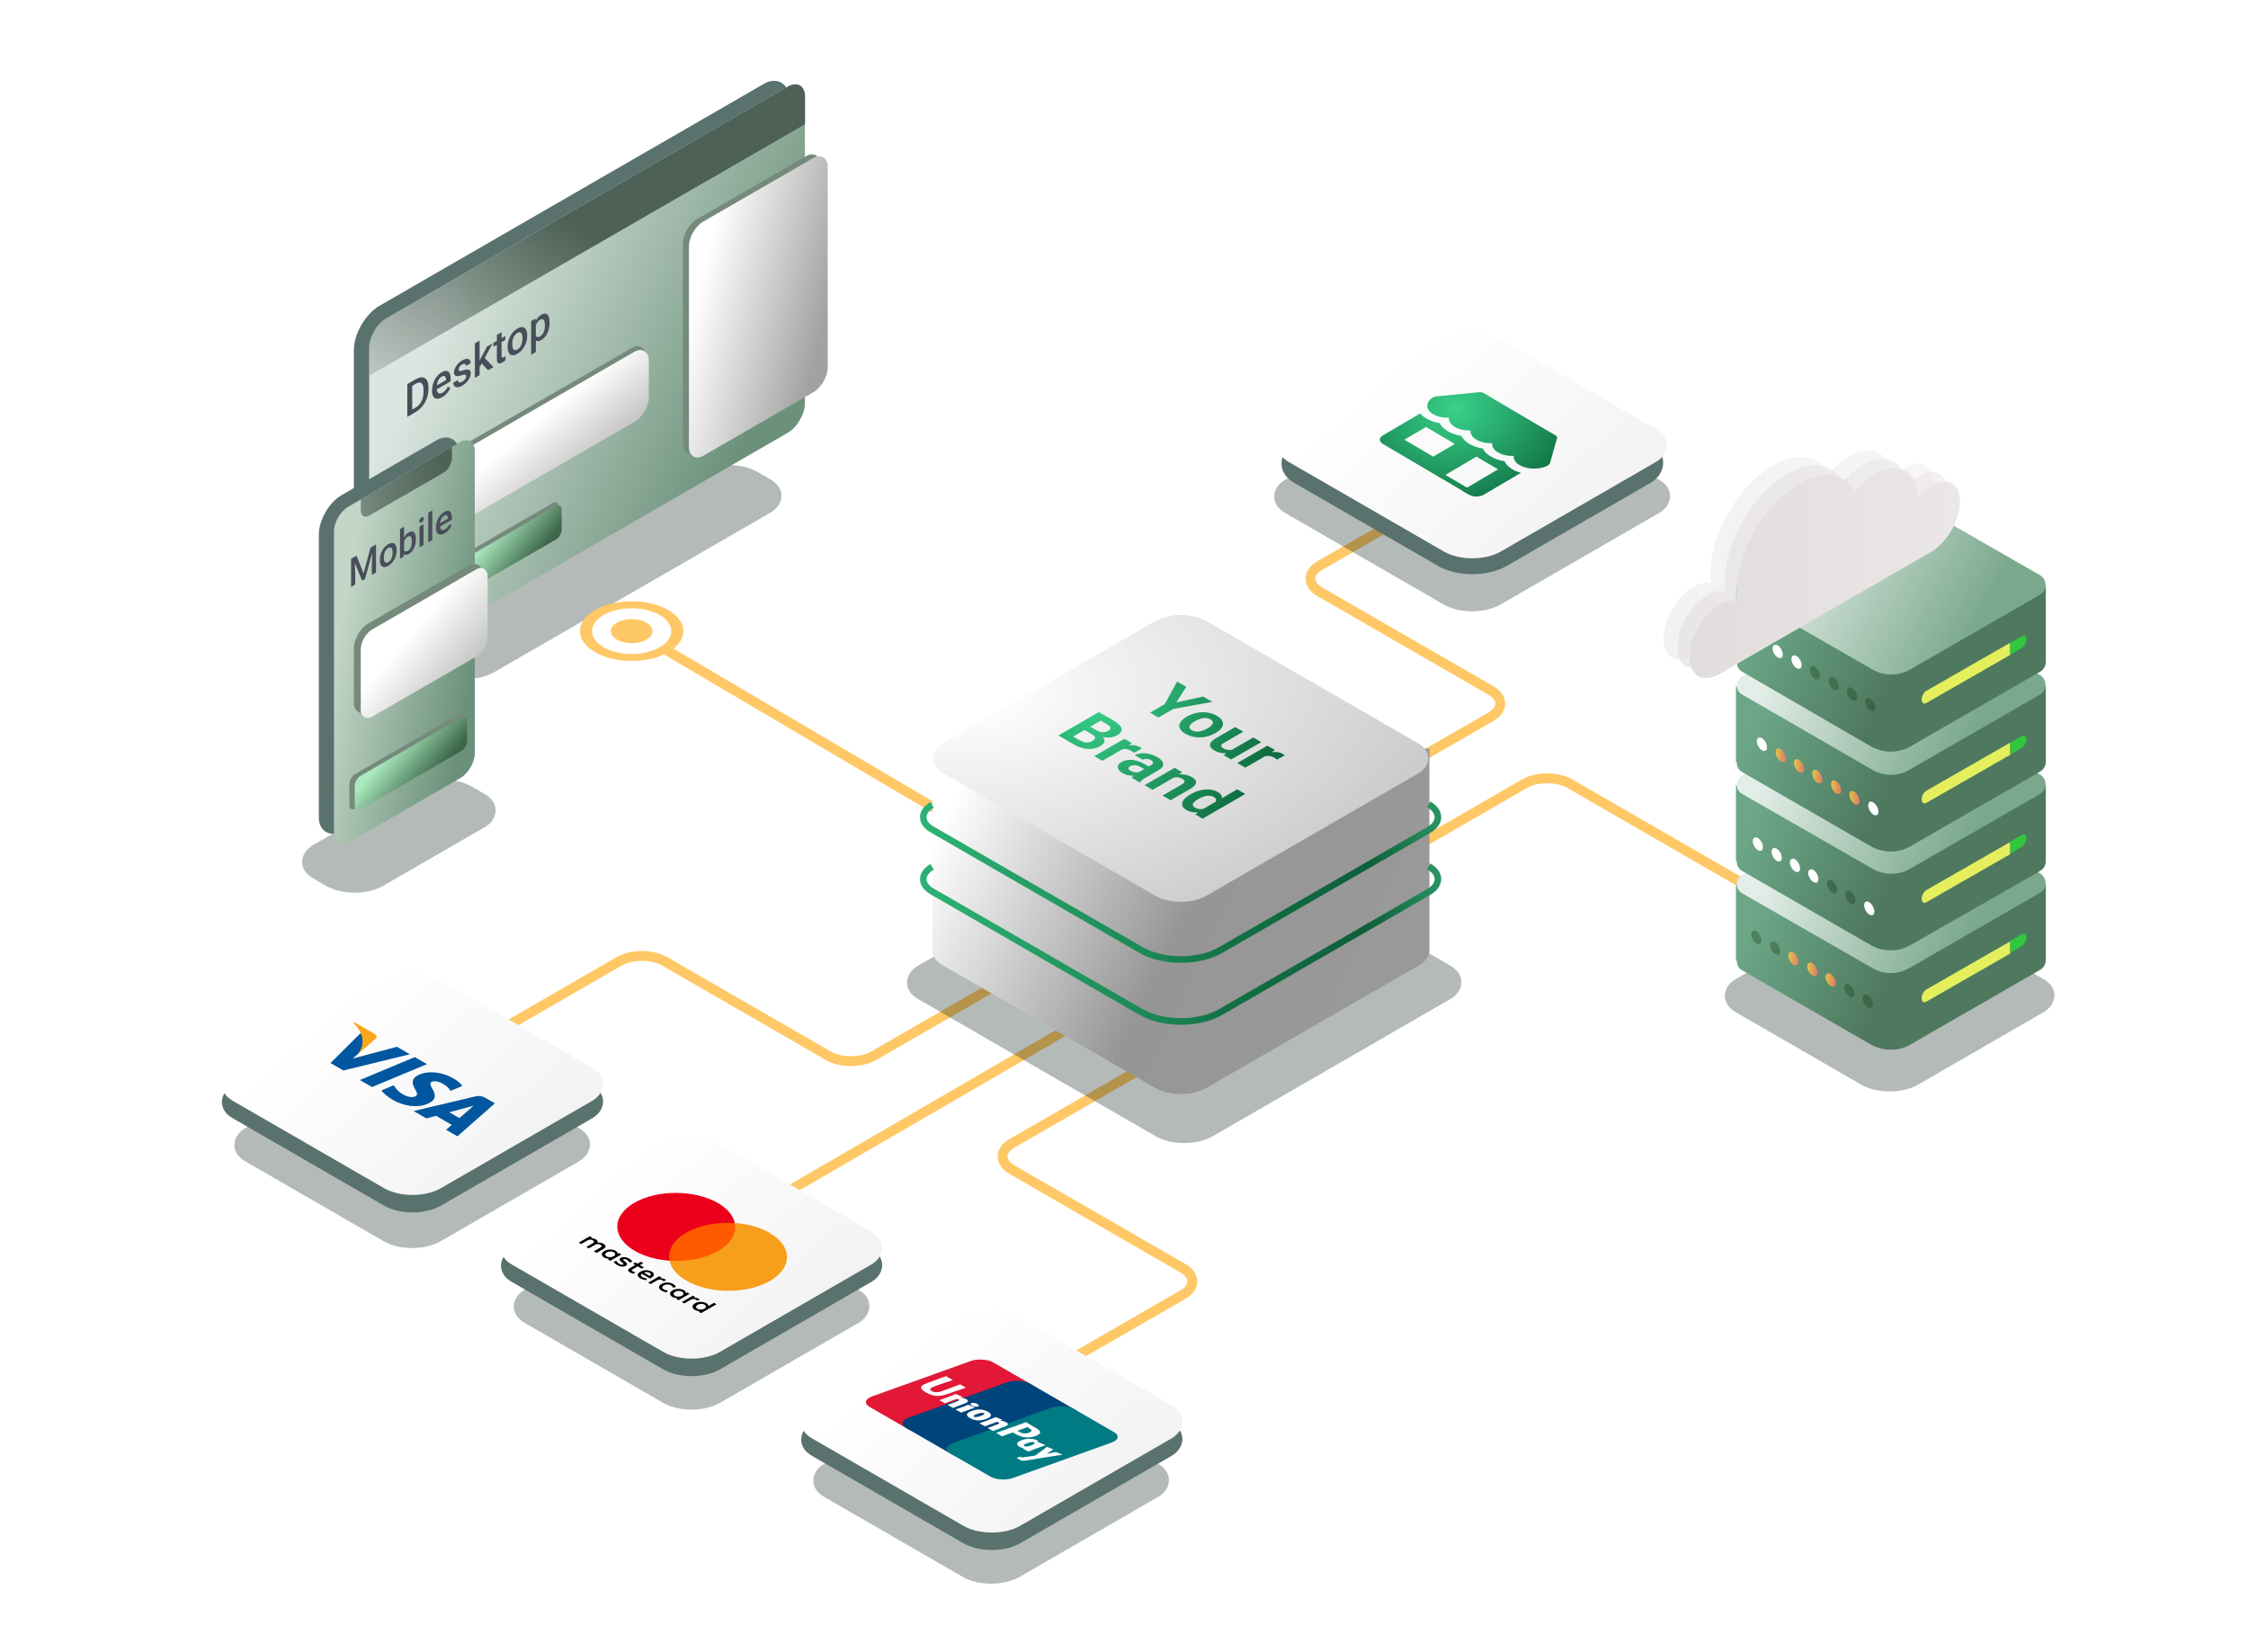<svg width="683" height="502" viewBox="0 0 683 502" fill="none" xmlns="http://www.w3.org/2000/svg">
<path d="M341.998 276.57L265.486 320.713C261.659 322.921 255.454 322.921 251.627 320.713L201.961 292.059C198.134 289.851 191.929 289.851 188.102 292.059L123.282 329.456" stroke="#FFC866" stroke-width="3" stroke-linecap="round"/>
<path d="M383.979 303.191L307.467 347.334C303.64 349.542 303.64 353.122 307.467 355.33L359.393 385.288C363.22 387.496 363.22 391.076 359.393 393.284L294.573 430.681" stroke="#FFC866" stroke-width="3" stroke-linecap="round"/>
<path d="M475.834 128.638L401.023 171.8C397.196 174.008 397.196 177.587 401.023 179.795L452.949 209.754C456.776 211.961 456.776 215.541 452.949 217.749L389.591 254.302" stroke="#FFC866" stroke-width="3" stroke-linecap="round"/>
<path d="M369.242 292.275L463.137 238.104C466.964 235.896 473.169 235.896 476.996 238.104L576.271 295.379" stroke="#FFC866" stroke-width="3" stroke-linecap="round"/>
<path d="M343.337 301.59L229.335 367.764" stroke="#FFC866" stroke-width="3" stroke-linecap="round"/>
<path d="M331.877 273.758L203.15 197.915" stroke="#FFC866" stroke-width="3" stroke-linecap="round"/>
<g opacity="0.3" filter="url(#filter0_f_6_32052)">
<rect width="103.492" height="103.492" rx="10" transform="matrix(0.866 0.5 -0.866 0.5 359.796 246.693)" fill="#051612"/>
</g>
<path fill-rule="evenodd" clip-rule="evenodd" d="M434.295 227.418L283.257 230.223V288.818H283.261C283.266 290.427 284.333 292.034 286.46 293.262L351.054 330.529C355.32 332.99 362.237 332.99 366.503 330.529L431.097 293.262C433.268 292.009 434.334 290.36 434.295 288.718V227.418Z" fill="url(#paint0_linear_6_32052)"/>
<path d="M283.199 244.522V244.522C279.624 246.584 279.624 249.928 283.199 251.99L346.651 288.598C353.349 292.462 364.207 292.462 370.904 288.598L434.081 252.15C437.808 249.999 437.808 246.513 434.081 244.362V244.362" stroke="url(#paint1_linear_6_32052)" stroke-width="2"/>
<path d="M283.199 263.343V263.343C279.624 265.405 279.624 268.749 283.199 270.812L346.651 307.42C353.349 311.284 364.207 311.284 370.904 307.42L434.081 270.971C437.808 268.821 437.808 265.334 434.081 263.184V263.184" stroke="url(#paint2_linear_6_32052)" stroke-width="2"/>
<rect width="92.409" height="92.409" rx="9" transform="matrix(0.866 0.5 -0.866 0.5 358.778 184.197)" fill="url(#paint3_radial_6_32052)"/>
<path d="M360.42 208.65L357.374 213.374L365.563 211.617L368.329 213.213L356.444 215.395L351.961 217.981L349.389 216.498L353.873 213.911L357.645 207.05L360.42 208.65ZM360.521 217.747L360.699 217.644C361.37 217.257 362.083 216.956 362.839 216.742C363.6 216.524 364.373 216.4 365.157 216.371C365.94 216.341 366.716 216.415 367.483 216.59C368.255 216.763 368.988 217.049 369.682 217.449C370.376 217.849 370.875 218.274 371.179 218.723C371.489 219.169 371.619 219.618 371.568 220.07C371.523 220.525 371.312 220.973 370.934 221.412C370.562 221.848 370.04 222.259 369.369 222.647L369.191 222.749C368.526 223.133 367.813 223.434 367.051 223.652C366.296 223.867 365.52 223.989 364.725 224.018C363.941 224.047 363.166 223.974 362.399 223.798C361.632 223.623 360.902 223.335 360.208 222.935C359.515 222.534 359.013 222.111 358.702 221.666C358.398 221.223 358.268 220.774 358.313 220.319C358.37 219.863 358.584 219.418 358.956 218.982C359.334 218.542 359.856 218.131 360.521 217.747ZM363.135 219.05L362.957 219.152C362.574 219.374 362.25 219.6 361.985 219.831C361.719 220.062 361.533 220.293 361.426 220.524C361.33 220.755 361.333 220.981 361.435 221.202C361.536 221.423 361.762 221.635 362.111 221.837C362.45 222.032 362.811 222.159 363.194 222.217C363.578 222.276 363.967 222.276 364.361 222.217C364.762 222.155 365.162 222.048 365.563 221.895C365.969 221.745 366.363 221.56 366.747 221.339L366.924 221.236C367.297 221.022 367.61 220.799 367.863 220.568C368.128 220.337 368.312 220.104 368.413 219.87C368.526 219.636 368.534 219.406 368.439 219.182C368.343 218.957 368.123 218.746 367.779 218.547C367.435 218.349 367.068 218.222 366.679 218.167C366.296 218.115 365.898 218.119 365.486 218.181C365.086 218.243 364.686 218.35 364.285 218.503C363.891 218.653 363.507 218.835 363.135 219.05ZM373.81 228.059L380.771 224.042L383.208 225.448L374.055 230.728L371.763 229.406L373.81 228.059ZM375.958 227.132L376.694 227.537C376.085 227.888 375.448 228.174 374.783 228.395C374.123 228.613 373.46 228.752 372.795 228.81C372.135 228.866 371.484 228.831 370.841 228.708C370.204 228.581 369.595 228.35 369.014 228.015C368.568 227.758 368.219 227.485 367.965 227.195C367.722 226.905 367.601 226.604 367.601 226.292C367.612 225.98 367.756 225.656 368.033 225.321C368.32 224.986 368.768 224.643 369.377 224.291L375.29 220.88L377.726 222.285L371.797 225.707C371.526 225.863 371.329 226.012 371.205 226.155C371.086 226.302 371.027 226.443 371.027 226.58C371.027 226.717 371.081 226.845 371.188 226.966C371.3 227.089 371.456 227.208 371.653 227.322C372.155 227.611 372.651 227.781 373.142 227.829C373.638 227.881 374.12 227.841 374.588 227.707C375.067 227.574 375.524 227.382 375.958 227.132ZM385.508 229.079L378.352 233.207L375.916 231.802L385.069 226.521L387.361 227.844L385.508 229.079ZM390.321 229.484L388.021 230.762C387.919 230.684 387.789 230.593 387.632 230.489C387.485 230.385 387.344 230.294 387.209 230.216C386.865 230.017 386.521 229.871 386.177 229.777C385.844 229.682 385.508 229.635 385.17 229.635C384.837 229.638 384.507 229.685 384.18 229.777C383.859 229.871 383.537 230.004 383.216 230.177L382.878 229.806C383.47 229.464 384.073 229.184 384.688 228.966C385.308 228.745 385.917 228.592 386.515 228.508C387.118 228.426 387.688 228.423 388.224 228.498C388.759 228.573 389.242 228.734 389.67 228.981C389.805 229.059 389.932 229.145 390.051 229.24C390.175 229.331 390.265 229.412 390.321 229.484ZM331.785 223.092L328.621 221.267L330.347 220.251L333.003 221.784C333.471 222.054 333.914 222.241 334.331 222.345C334.754 222.446 335.154 222.472 335.532 222.423C335.921 222.374 336.285 222.252 336.623 222.057C337.007 221.836 337.244 221.615 337.334 221.393C337.43 221.175 337.379 220.948 337.182 220.71C336.99 220.476 336.657 220.222 336.184 219.949L334.424 218.934L324.096 224.892L321.558 223.428L333.874 216.323L338.171 218.802C338.887 219.215 339.46 219.624 339.888 220.027C340.323 220.434 340.599 220.831 340.717 221.218C340.836 221.605 340.788 221.981 340.574 222.345C340.365 222.706 339.973 223.053 339.398 223.385C338.89 223.677 338.307 223.881 337.647 223.995C336.993 224.112 336.285 224.107 335.524 223.98C334.768 223.856 333.984 223.576 333.172 223.141L331.785 223.092ZM326.27 226.147L322.523 223.985L325.492 223.414L328.249 225.005C328.695 225.262 329.129 225.431 329.552 225.512C329.98 225.59 330.386 225.597 330.77 225.532C331.153 225.467 331.506 225.341 331.827 225.156C332.188 224.948 332.439 224.731 332.58 224.507C332.727 224.286 332.738 224.058 332.614 223.824C332.495 223.586 332.219 223.342 331.785 223.092L329.34 221.681L331.1 220.686L334.145 222.443L334.043 223.175C334.805 223.601 335.276 224.025 335.456 224.448C335.648 224.871 335.631 225.268 335.405 225.639C335.185 226.013 334.827 226.344 334.331 226.63C333.542 227.085 332.704 227.37 331.819 227.484C330.939 227.594 330.031 227.536 329.095 227.308C328.165 227.084 327.223 226.697 326.27 226.147ZM342.062 227.001L334.906 231.129L332.47 229.724L341.623 224.444L343.915 225.766L342.062 227.001ZM346.875 227.406L344.575 228.684C344.473 228.606 344.343 228.515 344.186 228.411C344.039 228.307 343.898 228.216 343.763 228.138C343.419 227.939 343.075 227.793 342.731 227.699C342.398 227.604 342.062 227.557 341.724 227.557C341.391 227.56 341.061 227.608 340.734 227.699C340.413 227.793 340.091 227.926 339.77 228.099L339.432 227.728C340.024 227.386 340.627 227.106 341.242 226.888C341.862 226.667 342.471 226.514 343.069 226.43C343.672 226.348 344.242 226.345 344.778 226.42C345.313 226.495 345.796 226.656 346.224 226.903C346.359 226.981 346.486 227.067 346.605 227.162C346.729 227.253 346.819 227.334 346.875 227.406ZM345.53 234.877L349.608 232.525C349.901 232.356 350.104 232.184 350.217 232.008C350.335 231.829 350.352 231.647 350.267 231.461C350.188 231.279 349.991 231.097 349.675 230.915C349.405 230.758 349.123 230.651 348.829 230.593C348.542 230.531 348.257 230.519 347.975 230.558C347.699 230.594 347.445 230.679 347.214 230.812L344.778 229.407C345.167 229.182 345.626 229.021 346.156 228.924C346.686 228.826 347.256 228.8 347.865 228.845C348.48 228.888 349.1 229.002 349.726 229.187C350.358 229.376 350.969 229.641 351.562 229.983C352.272 230.392 352.785 230.825 353.101 231.281C353.417 231.736 353.496 232.192 353.338 232.647C353.186 233.106 352.754 233.54 352.044 233.95L348.127 236.21C347.625 236.499 347.245 236.755 346.985 236.976C346.732 237.194 346.546 237.405 346.427 237.61L346.283 237.693L343.822 236.273C343.951 236.062 344.171 235.831 344.482 235.58C344.803 235.33 345.153 235.095 345.53 234.877ZM349.362 233.038L348 233.843L346.639 233.057C346.317 232.872 346.001 232.732 345.691 232.637C345.381 232.543 345.082 232.491 344.795 232.481C344.513 232.468 344.248 232.491 343.999 232.55C343.757 232.611 343.531 232.702 343.323 232.823C343.114 232.943 342.973 233.08 342.9 233.233C342.832 233.382 342.841 233.537 342.925 233.696C343.015 233.853 343.182 234.001 343.424 234.14C343.791 234.352 344.183 234.493 344.6 234.565C345.017 234.637 345.406 234.653 345.767 234.614C346.134 234.578 346.416 234.506 346.613 234.399L346.224 235.365C345.903 235.447 345.539 235.513 345.133 235.565C344.733 235.621 344.304 235.644 343.847 235.634C343.396 235.621 342.934 235.559 342.46 235.448C341.992 235.334 341.529 235.146 341.073 234.882C340.492 234.547 340.08 234.176 339.838 233.77C339.606 233.363 339.559 232.961 339.694 232.564C339.841 232.167 340.179 231.816 340.709 231.51C341.188 231.233 341.704 231.04 342.257 230.929C342.81 230.819 343.388 230.791 343.991 230.846C344.606 230.902 345.243 231.045 345.903 231.276C346.568 231.504 347.25 231.819 347.95 232.223L349.362 233.038ZM357.381 235.79L350.183 239.943L347.747 238.538L356.899 233.257L359.183 234.575L357.381 235.79ZM354.725 236.912L354.065 236.532C354.742 236.141 355.439 235.84 356.155 235.629C356.877 235.414 357.587 235.287 358.286 235.248C358.991 235.206 359.662 235.252 360.3 235.385C360.948 235.518 361.543 235.741 362.084 236.053C362.513 236.301 362.843 236.563 363.074 236.839C363.305 237.116 363.412 237.405 363.395 237.708C363.384 238.014 363.223 238.334 362.913 238.669C362.609 239.008 362.135 239.362 361.492 239.733L355.656 243.1L353.203 241.685L359.048 238.313C359.454 238.079 359.713 237.864 359.826 237.669C359.939 237.474 359.93 237.287 359.8 237.108C359.682 236.929 359.465 236.748 359.149 236.566C358.822 236.377 358.472 236.25 358.1 236.185C357.734 236.123 357.356 236.114 356.967 236.156C356.589 236.198 356.208 236.284 355.825 236.415C355.441 236.545 355.075 236.711 354.725 236.912ZM364.91 246.136L375.906 239.792L378.359 241.207L365.366 248.703L363.159 247.429L364.91 246.136ZM361.594 241.373L361.771 241.27C362.471 240.867 363.184 240.547 363.911 240.309C364.645 240.068 365.369 239.917 366.085 239.855C366.802 239.793 367.495 239.826 368.166 239.953C368.837 240.08 369.458 240.307 370.027 240.636C370.563 240.945 370.918 241.28 371.093 241.641C371.273 242.006 371.296 242.39 371.161 242.793C371.037 243.196 370.78 243.611 370.391 244.037C370.007 244.46 369.522 244.887 368.936 245.316L368.547 245.541C367.831 245.863 367.112 246.131 366.39 246.346C365.668 246.561 364.957 246.704 364.258 246.775C363.57 246.847 362.91 246.831 362.279 246.726C361.647 246.622 361.061 246.414 360.519 246.102C359.95 245.773 359.558 245.414 359.344 245.023C359.135 244.636 359.087 244.234 359.2 243.818C359.318 243.405 359.581 242.99 359.987 242.573C360.393 242.157 360.928 241.757 361.594 241.373ZM364.207 242.676L364.03 242.778C363.652 242.996 363.328 243.216 363.057 243.437C362.792 243.662 362.6 243.886 362.482 244.111C362.375 244.335 362.361 244.552 362.44 244.76C362.53 244.968 362.736 245.165 363.057 245.35C363.474 245.591 363.911 245.736 364.368 245.785C364.831 245.83 365.299 245.798 365.772 245.687C366.252 245.58 366.72 245.407 367.177 245.17L368.285 244.53C368.623 244.316 368.891 244.103 369.088 243.891C369.297 243.68 369.424 243.47 369.469 243.262C369.52 243.057 369.486 242.855 369.367 242.656C369.255 242.461 369.043 242.274 368.733 242.095C368.417 241.913 368.073 241.799 367.701 241.754C367.334 241.705 366.957 241.711 366.567 241.773C366.184 241.838 365.789 241.949 365.383 242.105C364.988 242.261 364.597 242.451 364.207 242.676Z" fill="url(#paint4_radial_6_32052)"/>
<g opacity="0.3" filter="url(#filter1_f_6_32052)">
<rect width="68.62" height="68.62" rx="10" transform="matrix(0.866 0.5 -0.866 0.5 125.226 313.456)" fill="#051612"/>
</g>
<rect width="73.11" height="73.11" rx="10" transform="matrix(0.866 0.5 -0.866 0.5 125.326 298.142)" fill="#5A726D"/>
<rect width="73.11" height="73.11" rx="10" transform="matrix(0.866 0.5 -0.866 0.5 125.326 292.837)" fill="url(#paint5_linear_6_32052)"/>
<g clip-path="url(#clip0_6_32052)">
<path d="M113.027 330.24L109.318 328.101L126.02 321.141L129.728 323.281L113.027 330.24Z" fill="#00579F"/>
<path d="M140.5 329.901C140.06 329.311 139.221 328.456 137.787 327.629C134.124 325.516 129.587 325.158 126.772 326.764C124.676 327.938 125.405 329.683 126.12 330.89C126.851 332.124 126.879 332.671 126.252 333.033C125.273 333.58 123.685 333.176 122.617 332.56C121.136 331.706 120.572 331.116 119.903 330.111L119.644 329.697L115.897 331.26C116.369 331.991 117.619 333.119 119.267 334.088C123.158 336.333 127.619 336.682 130.633 334.978C132.285 334.042 132.548 332.746 131.437 330.922C130.798 329.794 130.448 329.08 131.121 328.691C131.748 328.347 133.032 328.364 134.496 329.209C135.732 329.887 136.327 330.565 136.708 331.12L136.89 331.402L140.5 329.901Z" fill="#00579F"/>
<path d="M136.494 337.9C137.625 337.6 141.998 336.433 141.998 336.433C141.952 336.441 143.144 336.123 143.863 335.92L142.883 336.784C142.883 336.784 140.142 339.176 139.576 339.678C138.996 339.344 137.226 338.323 136.494 337.9ZM150.358 335.183L147.49 333.528C146.605 333.018 145.673 332.78 144.358 333.098L125.661 337.53L129.552 339.774C129.552 339.774 131.968 339.12 132.488 338.979C132.915 339.225 136.7 341.409 137.249 341.726C136.851 342.078 135.534 343.226 135.534 343.226L138.968 345.206L150.358 335.183Z" fill="#00579F"/>
<path d="M120.603 318.016L107.164 321.58L108.756 320.203C110.38 318.492 110.767 315.838 109.657 313.767L100.407 322.942L104.328 325.205L124.524 320.279L120.603 318.016Z" fill="#00579F"/>
<path d="M113.6 313.976L107.633 310.534L107.282 310.666C110.742 314.04 110.948 317.478 108.756 320.204L114.069 315.642C114.774 314.989 114.378 314.46 113.6 313.976Z" fill="#FAA61A"/>
</g>
<g opacity="0.3" filter="url(#filter2_f_6_32052)">
<rect width="68.62" height="68.62" rx="10" transform="matrix(0.866 0.5 -0.866 0.5 301.137 415.417)" fill="#051612"/>
</g>
<rect width="73.11" height="73.11" rx="10" transform="matrix(0.866 0.5 -0.866 0.5 301.331 400.704)" fill="#5A726D"/>
<rect width="73.11" height="73.11" rx="10" transform="matrix(0.866 0.5 -0.866 0.5 301.331 395.399)" fill="url(#paint6_linear_6_32052)"/>
<path d="M301.761 413.897L313.929 420.917C315.627 421.897 315.299 423.305 313.199 424.059L283.213 434.823C281.115 435.572 278.029 435.39 276.329 434.41L264.163 427.391C262.467 426.412 262.794 425.002 264.888 424.251L294.877 413.489C296.977 412.734 300.061 412.916 301.761 413.897Z" fill="#E21836"/>
<path d="M312.903 420.326L326.895 428.398C328.593 429.378 326.443 429.735 324.339 430.488L294.354 441.252C292.259 442.002 290.997 442.873 289.296 441.891L275.303 433.819C273.602 432.837 273.934 431.43 276.032 430.681L306.017 419.917C308.123 419.166 311.203 419.345 312.903 420.326Z" fill="#00447C"/>
<path d="M326.327 428.069L338.494 435.089C340.195 436.07 339.867 437.478 337.764 438.231L307.779 448.995C305.681 449.744 302.593 449.562 300.893 448.581L288.731 441.564C287.029 440.582 287.36 439.174 289.456 438.424L319.442 427.661C321.542 426.906 324.625 427.087 326.327 428.069Z" fill="#007B84"/>
<path d="M293.476 421.573C292.212 420.859 291.856 420.639 291.765 420.554C291.505 420.653 286.767 422.412 286.762 422.412C285.792 422.762 285.099 423.01 284.287 422.96C283.821 422.934 283.422 422.821 283.077 422.622C282.522 422.302 282.475 421.957 282.943 421.624L283.112 421.515C283.112 421.515 284.336 421.003 284.342 421C284.342 421 288.775 419.464 289.403 419.285C289.438 419.275 289.454 419.268 289.469 419.262C287.73 418.276 287.439 418.091 287.446 418.062C287.396 418.078 287.134 418.18 287.134 418.18L282.23 419.965L281.814 420.116L280.554 420.669C280.225 420.859 280.021 421.051 279.923 421.257C279.615 421.91 280.682 422.65 281.347 423.034C282.204 423.528 283.189 423.887 284.065 424.008C285.565 424.231 286.682 423.871 287.675 423.551L288.174 423.381C288.174 423.381 292.771 421.782 293.406 421.595C293.438 421.583 293.455 421.576 293.476 421.573ZM293.608 425.079C293.388 424.952 292.932 424.751 292.394 424.645C292.196 424.608 291.994 424.582 291.786 424.551L292.33 424.373L292.337 424.294C291.417 423.942 291.224 423.855 290.418 423.505L290.319 423.493C289.556 423.839 288.971 424.092 287.328 424.689C286.719 424.906 286.101 425.124 285.488 425.338L285.458 425.393C286.221 425.789 286.441 425.916 287.06 426.286L287.167 426.283C287.657 426.093 287.763 426.043 288.771 425.667C289.248 425.488 290.287 425.089 290.68 424.96C290.911 425.009 291.138 425.057 291.286 425.143C291.639 425.347 291.288 425.5 291.152 425.562C290.93 425.673 290.129 425.987 289.419 426.244L288.958 426.408C288.621 426.532 288.286 426.647 287.952 426.769L287.924 426.816C288.677 427.206 288.895 427.332 289.494 427.69L289.622 427.699C290.372 427.394 290.576 427.313 291.704 426.888L292.231 426.698C293.26 426.325 293.781 426.135 293.983 425.852C294.218 425.54 293.945 425.274 293.608 425.079ZM296.198 427.587C295.745 427.41 295.454 427.298 295.182 427.177C294.905 427.062 294.638 426.947 294.22 426.765L294.165 426.763L294.117 426.76C293.805 426.896 293.542 427.017 293.214 427.148C292.884 427.289 292.491 427.439 291.915 427.647C291.472 427.806 291.304 427.854 291.131 427.899C290.958 427.945 290.784 427.987 290.338 428.136L290.327 428.168L290.315 428.196C290.675 428.384 290.911 428.507 291.143 428.639C291.382 428.767 291.612 428.909 291.98 429.124L292.038 429.127L292.102 429.13C292.474 428.978 292.567 428.933 292.755 428.862C292.954 428.784 293.241 428.684 293.993 428.407C294.347 428.277 294.708 428.153 295.07 428.021C295.434 427.891 295.796 427.766 296.155 427.639L296.18 427.613L296.198 427.587ZM297.389 426.908C297.248 426.592 296.578 426.28 295.889 426.207C295.207 426.132 294.769 426.331 294.907 426.648C295.048 426.958 295.715 427.275 296.403 427.344C297.09 427.416 297.528 427.221 297.389 426.908ZM294.76 430.834C295.458 431.236 296.366 431.538 297.475 431.52C298.353 431.491 299.232 431.204 299.581 431.078C300.736 430.659 301.008 430.31 301.066 430.034C301.155 429.615 300.723 429.215 300.139 428.879C299.789 428.676 298.918 428.214 297.663 428.185C296.759 428.164 295.953 428.379 295.258 428.63C294.55 428.886 293.362 429.396 293.929 430.169C294.097 430.411 294.486 430.676 294.76 430.834ZM296.821 429.581C297.694 429.264 298.482 429.028 298.966 429.308C299.347 429.527 298.929 429.8 298.046 430.115C297.857 430.189 297.129 430.449 296.69 430.485C296.374 430.517 296.106 430.492 295.935 430.393C295.884 430.364 295.581 430.189 296.026 429.926C296.246 429.797 296.519 429.692 296.821 429.581ZM299.219 433.301L299.329 433.3C299.816 433.108 299.925 433.06 300.927 432.68C301.406 432.502 302.448 432.105 302.84 431.976C303.071 432.025 303.295 432.071 303.448 432.16C303.799 432.362 303.448 432.515 303.311 432.578C303.092 432.689 302.291 433.003 301.579 433.259L301.123 433.426C300.783 433.548 300.447 433.663 300.112 433.785L300.084 433.832C300.839 434.223 301.049 434.344 301.652 434.704L301.781 434.715C302.53 434.407 302.73 434.325 303.864 433.904L304.388 433.712C305.419 433.339 305.941 433.15 306.145 432.868C306.375 432.554 306.1 432.287 305.767 432.095C305.547 431.968 305.09 431.765 304.554 431.66C304.358 431.625 304.152 431.596 303.948 431.568L304.484 431.385L304.497 431.31C303.576 430.958 303.381 430.869 302.575 430.519L302.481 430.51C301.714 430.854 301.133 431.109 299.49 431.705C298.881 431.923 298.262 432.141 297.65 432.355L297.62 432.41C298.384 432.807 298.601 432.932 299.219 433.301ZM304.458 436.355C304.723 436.254 306.294 435.656 306.296 435.658C306.296 435.658 307.481 435.237 307.53 435.225C307.53 435.225 307.701 435.209 307.812 435.228L307.918 435.289C308.913 435.863 310.038 436.512 311.567 436.646C312.612 436.736 313.678 436.594 314.659 436.239C314.902 436.153 315.17 436.039 315.403 435.905C315.708 435.728 315.949 435.519 316.008 435.28C316.188 434.658 315.304 434.135 314.276 433.536C314.273 433.534 313.762 433.245 313.762 433.245C312.423 432.492 311.898 432.183 311.706 432.042C311.592 432.087 311.386 432.166 311.386 432.166C311.386 432.166 308.717 433.159 308.713 433.161C308.713 433.161 302.912 435.2 302.638 435.296C303.807 435.954 304.28 436.227 304.458 436.355ZM309.235 434.611C309.235 434.611 311.93 433.638 311.919 433.641L312.048 433.586L312.141 433.541L312.321 433.669C312.321 433.669 313.271 434.319 313.293 434.335C313.544 434.663 313.304 434.996 312.653 435.236C312.057 435.455 311.331 435.509 310.727 435.389C310.224 435.293 309.8 435.064 309.378 434.821L309.105 434.663L309.235 434.611ZM310.482 437.51C309.782 437.761 308.593 438.27 309.172 439.031C309.345 439.279 309.578 439.458 309.867 439.608C310.174 439.767 310.589 439.839 311.049 439.861C310.94 439.898 310.831 439.935 310.722 439.972L310.71 440.029C311.42 440.406 311.632 440.528 312.365 440.957L312.483 440.967C313.226 440.663 313.943 440.366 315.437 439.828C316.155 439.571 316.867 439.318 317.587 439.065L317.628 439.015C316.724 438.657 316.49 438.556 315.652 438.193L315.551 438.187C315.484 438.217 315.42 438.245 315.356 438.273C315.426 438.101 315.418 437.915 315.261 437.711C315.063 437.449 314.131 437.102 312.872 437.068C311.981 437.048 311.172 437.258 310.482 437.51ZM312.05 438.455C312.913 438.146 313.692 437.912 314.178 438.193C314.486 438.37 314.364 438.627 313.847 438.887C313.701 438.942 313.545 438.999 313.368 439.063C313.112 439.155 312.853 439.243 312.595 439.332C312.402 439.384 312.208 439.426 312.053 439.438C311.75 439.468 311.343 439.36 311.171 439.261C311.123 439.233 310.823 439.06 311.255 438.799C311.473 438.67 311.745 438.566 312.05 438.455ZM322.728 441.951L322.736 441.878C321.828 441.531 321.667 441.466 320.88 441.12L320.778 441.12C320.767 441.123 320.752 441.129 320.737 441.134L320.747 441.126C319.039 441.515 319.311 441.376 317.953 441.674C317.993 441.648 318.02 441.633 318.063 441.605L319.991 440.372L319.992 440.295C319.048 439.927 319.005 439.93 318.181 439.562L318.073 439.559C318.041 439.568 318.014 439.584 317.98 439.598L317.975 439.607C317.599 439.928 317.681 439.856 317.037 440.333C316.718 440.566 316.411 440.809 316.097 441.04C315.572 441.426 315.318 441.619 314.495 442.195C313.187 442.38 312.763 442.491 311.573 442.629L311.569 442.635L310.706 442.747C310.612 442.757 310.539 442.759 310.474 442.741C310.395 442.725 310.321 442.688 310.224 442.632L310.039 442.525L308.848 442.895L309.776 443.449C310.333 443.768 310.941 443.819 311.477 443.727L313.089 443.482L313.08 443.476L313.214 443.471C314.474 443.205 322.728 441.951 322.728 441.951Z" fill="#FEFEFE"/>
<g opacity="0.3" filter="url(#filter3_f_6_32052)">
<rect width="68.62" height="68.62" rx="10" transform="matrix(0.866 0.5 -0.866 0.5 210.12 362.543)" fill="#051612"/>
</g>
<rect width="73.11" height="73.11" rx="10" transform="matrix(0.866 0.5 -0.866 0.5 210.12 347.871)" fill="#5A726D"/>
<rect width="73.11" height="73.11" rx="10" transform="matrix(0.866 0.5 -0.866 0.5 210.12 342.567)" fill="url(#paint7_linear_6_32052)"/>
<path d="M228.821 374.756L217.653 368.312L197.801 379.766L208.969 386.209L228.821 374.756Z" fill="#FF5A00"/>
<path d="M208.501 374.479C212.53 372.155 218.02 371.196 223.267 371.558C222.787 369.34 221.077 367.181 218.102 365.465C211.056 361.4 199.714 361.365 192.742 365.387C185.771 369.409 185.831 375.953 192.877 380.018C195.851 381.734 199.594 382.721 203.438 382.998C202.774 379.987 204.472 376.803 208.501 374.479Z" fill="#EB001B"/>
<path d="M233.929 389.148C226.957 393.17 215.615 393.136 208.569 389.07C205.595 387.354 203.884 385.195 203.404 382.977C208.693 383.358 214.142 382.38 218.17 380.056C222.199 377.732 223.861 374.565 223.234 371.537C227.073 371.812 230.816 372.798 233.79 374.514C240.841 378.582 240.864 385.147 233.929 389.148Z" fill="#F79E1B"/>
<path d="M181.263 380.62L183.363 379.408C184.167 378.945 184.198 378.356 183.349 377.866C182.925 377.621 182.324 377.435 181.55 377.515C181.686 377.152 181.544 376.825 181.012 376.518C180.658 376.314 180.198 376.17 179.534 376.23L179.954 375.987L179.212 375.559L175.852 377.498L176.594 377.926L178.449 376.855C179.045 376.512 179.643 376.533 180.138 376.818C180.632 377.103 180.566 377.427 180.003 377.752L178.148 378.822L178.89 379.25L180.745 378.18C181.34 377.836 181.976 377.878 182.433 378.142C182.928 378.428 182.861 378.751 182.298 379.076L180.443 380.147L181.263 380.62ZM195.627 385.029L194.423 384.335L195.439 383.749L194.697 383.321L193.681 383.907L193.01 383.52L192.345 383.903L193.017 384.291L191.475 385.18C190.705 385.625 190.569 386.069 191.418 386.559C191.736 386.742 192.196 386.885 192.582 386.948L193 386.459C192.647 386.416 192.363 386.294 192.186 386.192C191.831 385.987 191.903 385.784 192.25 385.584L193.754 384.716L194.958 385.411L195.622 385.027L195.627 385.029ZM201.997 388.62C201.573 388.375 201.076 388.333 200.622 388.391L201.042 388.149L200.3 387.721L196.94 389.659L197.682 390.087L199.574 388.996C200.132 388.674 200.698 388.633 201.159 388.899C201.299 388.98 201.44 389.103 201.551 389.205L202.467 388.924C202.347 388.822 202.137 388.701 201.997 388.62ZM192.131 383.333C192.021 382.987 191.632 382.64 191.101 382.334C190.252 381.844 189.267 381.76 188.603 382.144C188.044 382.466 188.15 382.895 188.79 383.381L189.108 383.607C189.426 383.871 189.534 384.055 189.359 384.156C189.114 384.298 188.655 384.235 188.16 383.949C187.666 383.664 187.449 383.337 187.377 383.093L186.464 383.211C186.57 383.597 186.963 383.984 187.495 384.29C188.484 384.861 189.51 384.926 190.137 384.563C190.733 384.22 190.585 383.772 189.987 383.305L189.669 383.079C189.388 382.875 189.21 382.692 189.418 382.572C189.663 382.431 190.049 382.494 190.44 382.72C190.865 382.964 191.114 383.31 191.222 383.495L192.131 383.333ZM212.217 394.517C211.793 394.272 211.296 394.23 210.842 394.288L211.262 394.045L210.52 393.617L207.16 395.556L207.902 395.984L209.794 394.892C210.353 394.57 210.918 394.529 211.38 394.795C211.52 394.876 211.66 395 211.772 395.102L212.679 394.825C212.572 394.721 212.362 394.6 212.217 394.517ZM200.985 390.06C199.97 390.645 199.945 391.478 201.041 392.11C201.536 392.396 201.996 392.539 202.628 392.583L202.869 392.035C202.372 391.994 201.99 391.891 201.669 391.705C201.067 391.358 201.063 390.871 201.727 390.488C202.359 390.123 203.204 390.126 203.838 390.454C204.155 390.637 204.334 390.862 204.41 391.146L205.36 391.007C205.287 390.64 205.034 390.377 204.54 390.092C203.448 389.457 202.001 389.474 200.985 390.06ZM207.847 394.018L209.527 393.049L208.785 392.621L208.365 392.864C208.432 392.54 208.253 392.234 207.791 391.968C206.835 391.416 205.359 391.412 204.344 391.997C203.329 392.583 203.337 393.435 204.293 393.986C204.787 394.272 205.317 394.375 205.845 394.317L205.425 394.56L206.167 394.988L207.847 394.018ZM205.123 392.447C205.718 392.103 206.595 392.045 207.234 392.413C207.835 392.76 207.803 393.269 207.175 393.631C206.58 393.974 205.666 394.012 205.065 393.665C204.467 393.277 204.532 392.788 205.123 392.447ZM198 386.314C197.01 385.743 195.6 385.739 194.552 386.343C193.5 386.95 193.512 387.762 194.538 388.354C195.033 388.639 195.666 388.844 196.375 388.887L196.547 388.379C196.051 388.337 195.557 388.213 195.207 388.01C194.746 387.744 194.5 387.358 194.984 386.955L197.494 388.403C197.6 388.342 197.669 388.302 197.775 388.241C198.889 387.636 198.951 386.863 198 386.314ZM197.367 386.678C197.829 386.945 197.865 387.29 197.413 387.632L195.645 386.612C196.168 386.391 196.836 386.372 197.367 386.678ZM214.676 397.958L217.685 396.222L216.943 395.794L215.194 396.803C215.261 396.479 215.082 396.174 214.62 395.907C213.664 395.356 212.188 395.351 211.173 395.937C210.157 396.523 210.165 397.374 211.121 397.926C211.616 398.211 212.146 398.315 212.674 398.257L212.254 398.499L212.996 398.927L214.676 397.958ZM211.952 396.387C212.547 396.043 213.424 395.984 214.062 396.353C214.664 396.7 214.632 397.208 214.004 397.571C213.409 397.914 212.495 397.951 211.893 397.604C211.291 397.215 211.36 396.728 211.952 396.387ZM187.118 382.059L188.798 381.09L188.056 380.662L187.636 380.904C187.703 380.58 187.524 380.275 187.062 380.008C186.106 379.457 184.63 379.452 183.615 380.038C182.6 380.624 182.608 381.475 183.564 382.027C184.058 382.312 184.588 382.415 185.116 382.358L184.696 382.6L185.438 383.028L187.118 382.059ZM184.361 380.468C184.956 380.125 185.833 380.066 186.472 380.435C187.073 380.782 187.041 381.29 186.413 381.652C185.818 381.996 184.904 382.033 184.302 381.686C183.7 381.296 183.77 380.809 184.361 380.468Z" fill="black"/>
<g opacity="0.3" filter="url(#filter4_f_6_32052)">
<rect width="64.047" height="64.047" rx="10" transform="matrix(0.866 0.5 -0.866 0.5 574.118 270.446)" fill="#051612"/>
</g>
<path d="M621.573 268.579V291.683C621.573 292.762 620.954 293.994 619.872 294.61L580.296 317.406C576.74 319.409 572.257 319.409 568.547 317.406L529.28 294.764C528.198 294.148 527.58 292.916 527.734 291.837H527.425V268.733H621.573V268.579Z" fill="url(#paint8_linear_6_32052)"/>
<path d="M580.296 293.994L619.872 271.198C622.036 269.965 622.036 266.731 619.872 265.344L580.142 242.702C576.895 240.854 572.876 240.854 569.475 242.702L529.28 265.807C527.116 267.039 527.116 270.119 529.28 271.352L568.702 293.994C572.257 296.15 576.741 296.15 580.296 293.994Z" fill="url(#paint9_linear_6_32052)"/>
<path d="M585.243 300.617C584.47 301.079 583.852 302.311 583.852 303.236C583.852 304.314 584.47 304.776 585.243 304.314L610.751 289.681V285.984L585.243 300.617Z" fill="#E5EF5E"/>
<path d="M614.307 283.828L610.751 285.83V289.527L614.307 287.37C615.08 286.908 615.698 285.676 615.698 284.752C615.698 283.828 615.08 283.366 614.307 283.828Z" fill="#30C63E"/>
<path d="M621.573 238.543V261.647C621.573 262.726 620.954 263.958 619.872 264.574L580.296 287.216C576.74 289.218 572.257 289.218 568.547 287.216L529.28 264.574C528.198 263.958 527.58 262.726 527.734 261.647H527.425V238.543H621.573Z" fill="url(#paint10_linear_6_32052)"/>
<path d="M580.296 263.958L619.872 241.162C622.036 239.929 622.036 236.695 619.872 235.309L580.142 212.512C576.895 210.664 572.876 210.664 569.475 212.512L529.28 235.617C527.116 236.849 527.116 239.929 529.28 241.162L568.702 263.804C572.257 265.96 576.741 265.96 580.296 263.958Z" fill="url(#paint11_linear_6_32052)"/>
<path d="M585.243 270.427C584.47 270.889 583.852 272.121 583.852 273.046C583.852 273.97 584.47 274.586 585.243 274.124L610.751 259.491V255.794L585.243 270.427Z" fill="#E5EF5E"/>
<path d="M614.307 253.638L610.751 255.64V259.337L614.307 257.181C615.08 256.719 615.698 255.486 615.698 254.562C615.698 253.792 615.08 253.33 614.307 253.638Z" fill="#30C63E"/>
<path d="M621.573 208.354V231.458C621.573 232.536 620.954 233.768 619.872 234.384L580.296 257.181C576.74 259.183 572.257 259.183 568.547 257.181L529.28 234.538C528.198 233.922 527.58 232.69 527.734 231.612H527.425V208.508H621.573V208.354Z" fill="url(#paint12_linear_6_32052)"/>
<path d="M580.296 233.768L619.872 210.972C622.036 209.74 622.036 206.505 619.872 205.119L580.142 182.323C576.895 180.474 572.876 180.474 569.475 182.323L529.28 205.427C527.116 206.659 527.116 209.74 529.28 210.972L568.702 233.768C572.257 235.925 576.741 235.925 580.296 233.768Z" fill="url(#paint13_linear_6_32052)"/>
<path d="M585.243 240.238C584.47 240.7 583.852 241.932 583.852 242.856C583.852 243.78 584.47 244.396 585.243 243.934L610.751 229.302V225.605L585.243 240.238Z" fill="#E5EF5E"/>
<path d="M614.307 223.603L610.751 225.605V229.302L614.307 227.145C615.08 226.683 615.698 225.451 615.698 224.527C615.698 223.603 615.08 223.141 614.307 223.603Z" fill="#30C63E"/>
<path d="M621.573 178.01V201.114C621.573 202.192 620.954 203.425 619.872 204.041L580.296 226.837C576.74 228.839 572.257 228.839 568.547 226.837L529.28 204.041C528.198 203.425 527.58 202.192 527.734 201.114H527.425V178.01H621.573Z" fill="url(#paint14_linear_6_32052)"/>
<path d="M580.296 203.425L619.872 180.628C622.036 179.396 622.036 176.162 619.872 174.775L580.142 151.979C576.895 150.131 572.876 150.131 569.475 151.979L529.28 175.083C527.116 176.316 527.116 179.396 529.28 180.628L568.702 203.271C572.257 205.427 576.741 205.427 580.296 203.425Z" fill="url(#paint15_linear_6_32052)"/>
<path d="M585.243 209.894C584.47 210.356 583.852 211.588 583.852 212.512C583.852 213.437 584.47 214.053 585.243 213.591L610.751 198.958V195.261L585.243 209.894Z" fill="#E5EF5E"/>
<path d="M614.307 193.259L610.751 195.261V198.958L614.307 196.802C615.08 196.339 615.698 195.107 615.698 194.183C615.698 193.259 615.08 192.797 614.307 193.259Z" fill="#30C63E"/>
<path opacity="0.3" d="M566.692 213.128C566.692 214.207 567.465 215.439 568.238 215.901C569.165 216.363 569.784 216.055 569.784 214.977C569.784 213.899 569.011 212.666 568.238 212.204C567.465 211.742 566.692 212.204 566.692 213.128Z" fill="#0C300D"/>
<path opacity="0.3" d="M561.126 209.894C561.126 210.972 561.899 212.204 562.672 212.667C563.6 213.129 564.218 212.821 564.218 211.742C564.218 210.664 563.445 209.432 562.672 208.97C561.899 208.508 561.126 208.97 561.126 209.894Z" fill="#0C300D"/>
<path opacity="0.3" d="M555.561 206.659C555.561 207.737 556.334 208.97 557.107 209.432C558.035 209.894 558.653 209.586 558.653 208.508C558.653 207.429 557.88 206.197 557.107 205.735C556.179 205.273 555.561 205.735 555.561 206.659Z" fill="#0C300D"/>
<path opacity="0.3" d="M549.841 203.424C549.841 204.503 550.614 205.735 551.387 206.197C552.315 206.659 552.933 206.351 552.933 205.273C552.933 204.194 552.16 202.962 551.387 202.5C550.614 202.038 549.841 202.5 549.841 203.424Z" fill="#0C300D"/>
<path d="M544.276 200.19C544.276 201.268 545.049 202.5 545.822 202.962C546.749 203.425 547.368 203.116 547.368 202.038C547.368 200.96 546.595 199.728 545.822 199.266C544.894 198.804 544.276 199.266 544.276 200.19Z" fill="white"/>
<path d="M538.556 196.955C538.556 198.033 539.329 199.265 540.102 199.728C541.03 200.19 541.648 199.882 541.648 198.803C541.648 197.725 540.875 196.493 540.102 196.031C539.329 195.569 538.556 196.031 538.556 196.955Z" fill="white"/>
<path d="M532.991 193.721C532.991 194.799 533.764 196.031 534.537 196.493C535.464 196.955 536.083 196.647 536.083 195.569C536.083 194.491 535.31 193.259 534.537 192.797C533.609 192.334 532.991 192.797 532.991 193.721Z" fill="white"/>
<path d="M567.619 244.704C567.619 245.782 568.392 247.014 569.165 247.477C570.092 247.939 570.711 247.631 570.711 246.552C570.711 245.474 569.938 244.242 569.165 243.78C568.237 243.164 567.619 243.626 567.619 244.704Z" fill="white"/>
<path opacity="0.8" d="M561.899 241.47C561.899 242.548 562.672 243.78 563.445 244.242C564.372 244.704 564.991 244.396 564.991 243.318C564.991 242.24 564.218 241.008 563.445 240.545C562.672 239.929 561.899 240.391 561.899 241.47Z" fill="url(#paint16_linear_6_32052)"/>
<path opacity="0.8" d="M556.333 238.235C556.333 239.313 557.106 240.545 557.879 241.007C558.807 241.469 559.425 241.161 559.425 240.083C559.425 239.005 558.652 237.773 557.879 237.311C556.952 236.695 556.333 237.157 556.333 238.235Z" fill="url(#paint17_linear_6_32052)"/>
<path opacity="0.8" d="M550.614 235C550.614 236.079 551.387 237.311 552.16 237.773C553.087 238.235 553.706 237.927 553.706 236.849C553.706 235.771 552.933 234.538 552.16 234.076C551.387 233.46 550.614 233.922 550.614 235Z" fill="url(#paint18_linear_6_32052)"/>
<path opacity="0.8" d="M545.048 231.766C545.048 232.844 545.821 234.076 546.594 234.539C547.522 235.001 548.14 234.693 548.14 233.614C548.14 232.536 547.367 231.304 546.594 230.842C545.821 230.226 545.048 230.688 545.048 231.766Z" fill="url(#paint19_linear_6_32052)"/>
<path opacity="0.8" d="M539.483 228.531C539.483 229.609 540.256 230.842 541.029 231.304C541.956 231.766 542.575 231.458 542.575 230.38C542.575 229.301 541.802 228.069 541.029 227.607C540.101 226.991 539.483 227.453 539.483 228.531Z" fill="url(#paint20_linear_6_32052)"/>
<path d="M533.763 225.143C533.763 226.221 534.536 227.453 535.309 227.915C536.237 228.377 536.855 228.069 536.855 226.991C536.855 225.913 536.082 224.68 535.309 224.218C534.536 223.756 533.763 224.218 533.763 225.143Z" fill="white"/>
<path d="M566.382 275.048C566.382 276.126 567.155 277.358 567.928 277.82C568.855 278.282 569.474 277.974 569.474 276.896C569.474 275.818 568.701 274.586 567.928 274.124C567 273.507 566.382 273.97 566.382 275.048Z" fill="white"/>
<path opacity="0.3" d="M560.662 271.659C560.662 272.737 561.435 273.97 562.208 274.432C563.136 274.894 563.754 274.586 563.754 273.508C563.754 272.429 562.981 271.197 562.208 270.735C561.435 270.273 560.662 270.735 560.662 271.659Z" fill="#0A260A"/>
<path opacity="0.3" d="M555.097 268.425C555.097 269.503 555.87 270.735 556.643 271.197C557.57 271.659 558.189 271.351 558.189 270.273C558.189 269.195 557.416 267.963 556.643 267.501C555.715 267.039 555.097 267.501 555.097 268.425Z" fill="#0A260A"/>
<path d="M549.377 265.19C549.377 266.268 550.15 267.5 550.923 267.962C551.85 268.425 552.469 268.116 552.469 267.038C552.469 265.96 551.696 264.728 550.923 264.266C550.15 263.804 549.377 264.266 549.377 265.19Z" fill="white"/>
<path d="M543.812 261.956C543.812 263.034 544.584 264.266 545.357 264.728C546.285 265.19 546.903 264.882 546.903 263.804C546.903 262.726 546.13 261.493 545.357 261.031C544.584 260.569 543.812 261.031 543.812 261.956Z" fill="white"/>
<path d="M538.246 258.721C538.246 259.799 539.019 261.031 539.792 261.493C540.72 261.955 541.338 261.647 541.338 260.569C541.338 259.491 540.72 258.413 539.792 257.797C538.864 257.334 538.246 257.797 538.246 258.721Z" fill="white"/>
<path d="M532.526 255.486C532.526 256.565 533.299 257.797 534.072 258.259C535 258.721 535.618 258.413 535.618 257.335C535.618 256.256 534.845 255.024 534.072 254.562C533.299 254.1 532.526 254.562 532.526 255.486Z" fill="white"/>
<path opacity="0.3" d="M565.918 303.235C565.918 304.314 566.691 305.546 567.464 306.008C568.392 306.47 569.01 306.162 569.01 305.084C569.01 304.005 568.237 302.773 567.464 302.311C566.691 301.849 565.918 302.311 565.918 303.235Z" fill="#0C300D"/>
<path opacity="0.3" d="M560.354 300C560.354 301.079 561.127 302.311 561.9 302.773C562.827 303.235 563.446 302.927 563.446 301.849C563.446 300.771 562.673 299.538 561.9 299.076C560.972 298.614 560.354 299.076 560.354 300Z" fill="#0C300D"/>
<path opacity="0.8" d="M554.633 296.766C554.633 297.844 555.406 299.077 556.179 299.539C557.107 300.001 557.725 299.693 557.725 298.614C557.725 297.536 556.952 296.304 556.179 295.842C555.406 295.38 554.633 295.842 554.633 296.766Z" fill="url(#paint21_linear_6_32052)"/>
<path opacity="0.8" d="M549.068 293.531C549.068 294.609 549.841 295.842 550.614 296.304C551.541 296.766 552.16 296.458 552.16 295.38C552.16 294.301 551.387 293.069 550.614 292.607C549.686 292.145 549.068 292.607 549.068 293.531Z" fill="url(#paint22_linear_6_32052)"/>
<path opacity="0.8" d="M543.348 290.297C543.348 291.375 544.121 292.607 544.894 293.069C545.822 293.531 546.44 293.223 546.44 292.145C546.44 291.067 545.667 289.835 544.894 289.373C544.121 288.911 543.348 289.373 543.348 290.297Z" fill="url(#paint23_linear_6_32052)"/>
<path opacity="0.3" d="M537.783 287.062C537.783 288.14 538.556 289.372 539.329 289.835C540.256 290.297 540.875 289.989 540.875 288.91C540.875 287.832 540.102 286.6 539.329 286.138C538.556 285.676 537.783 286.138 537.783 287.062Z" fill="#0C300D"/>
<path opacity="0.3" d="M532.063 283.828C532.063 284.906 532.836 286.138 533.609 286.6C534.536 287.062 535.155 286.754 535.155 285.676C535.155 284.598 534.382 283.366 533.609 282.903C532.836 282.441 532.063 282.903 532.063 283.828Z" fill="#0C300D"/>
<path opacity="0.4" d="M578.739 142.03C577.332 142.874 575.925 143.999 574.659 145.546C574.518 137.671 568.75 134.437 561.856 138.515C559.605 139.781 557.494 141.749 555.665 143.858C552.57 138.374 546.239 137.109 538.642 141.468C528.09 147.514 519.648 162.279 519.648 174.371C519.648 175.356 519.789 176.34 519.789 177.184C518.241 176.762 516.412 177.043 514.443 178.308C509.519 181.121 505.438 188.292 505.438 194.057C505.438 199.822 509.519 202.213 514.583 199.26L578.879 162.138C583.663 159.326 587.602 152.576 587.602 146.952C587.461 141.468 583.663 139.218 578.739 142.03Z" fill="url(#paint24_linear_6_32052)"/>
<path opacity="0.6" d="M583.1 144.561C581.693 145.405 580.286 146.53 579.02 148.076C578.879 140.202 573.111 136.968 566.217 141.046C563.966 142.311 561.856 144.28 560.027 146.389C556.931 140.905 550.46 139.64 543.003 143.999C532.451 150.045 524.01 164.809 524.01 176.902C524.01 177.886 524.15 178.871 524.15 179.714C522.603 179.292 520.774 179.574 518.804 180.839C513.739 183.651 509.659 190.823 509.659 196.588C509.659 202.353 513.739 204.743 518.804 201.79L583.1 164.809C587.884 161.997 591.823 155.248 591.823 149.623C591.823 143.999 587.884 141.749 583.1 144.561Z" fill="url(#paint25_linear_6_32052)"/>
<path d="M586.758 147.514C585.351 148.358 583.944 149.483 582.678 151.03C582.537 143.155 576.769 139.921 569.875 143.999C567.624 145.264 565.513 147.233 563.684 149.342C560.589 143.858 554.117 142.593 546.661 146.952C536.109 152.998 527.667 167.762 527.667 179.855C527.667 180.839 527.808 181.824 527.808 182.667C526.26 182.246 524.432 182.527 522.462 183.792C517.397 186.745 513.317 193.776 513.317 199.541C513.317 205.306 517.397 207.696 522.462 204.744L586.758 167.622C591.541 164.81 595.481 158.06 595.481 152.436C595.621 146.952 591.682 144.702 586.758 147.514Z" fill="url(#paint26_linear_6_32052)"/>
<g opacity="0.3" filter="url(#filter5_f_6_32052)">
<rect width="24.663" height="116.996" rx="10" transform="matrix(0.866 0.5 -0.866 0.5 221.47 138.359)" fill="#051612"/>
</g>
<rect width="152.87" height="105.179" rx="9" transform="matrix(0.866 -0.5 2.20463e-08 1 107.509 97.394)" fill="#5A726D"/>
<rect width="152.87" height="105.179" rx="6" transform="matrix(0.866 -0.5 2.20463e-08 1 112.167 99.722)" fill="url(#paint27_linear_6_32052)"/>
<rect width="37.512" height="10.507" rx="2" transform="matrix(0.866 -0.5 2.20594e-08 1 137.234 170.55)" fill="#768A7C"/>
<rect width="36.958" height="10.164" rx="2" transform="matrix(0.866 -0.5 2.20463e-08 1 138.659 171.204)" fill="url(#paint28_linear_6_32052)"/>
<path d="M112.167 105.722C112.167 102.408 114.494 98.379 117.364 96.723L239.383 26.326C242.253 24.67 244.58 26.014 244.58 29.328L244.58 37.756L112.167 114.15L112.167 105.722Z" fill="url(#paint29_linear_6_32052)"/>
<rect width="48.311" height="70.79" rx="5" transform="matrix(0.866 -0.5 2.20463e-08 1 207.485 69.053)" fill="#768A7C"/>
<rect width="48.688" height="71.151" rx="5" transform="matrix(0.866 -0.5 2.20463e-08 1 209.316 69.827)" fill="url(#paint30_linear_6_32052)"/>
<rect width="84.124" height="21.088" rx="5" transform="matrix(0.866 -0.5 2.20594e-08 1 123.419 145.264)" fill="#768A7C"/>
<rect width="83.11" height="21.292" rx="5" transform="matrix(0.866 -0.5 2.20463e-08 1 125.153 145.903)" fill="url(#paint31_linear_6_32052)"/>
<path d="M126.255 125.199L124.414 126.262L124.425 124.895L126.255 123.839C126.788 123.531 127.234 123.14 127.593 122.664C127.956 122.185 128.229 121.643 128.41 121.037C128.596 120.429 128.689 119.778 128.689 119.085L128.689 118.545C128.689 118.007 128.635 117.562 128.529 117.209C128.426 116.853 128.272 116.593 128.067 116.429C127.866 116.263 127.617 116.192 127.321 116.217C127.029 116.24 126.691 116.362 126.308 116.583L124.378 117.696L124.378 116.329L126.308 115.215C126.881 114.885 127.404 114.695 127.877 114.645C128.351 114.591 128.76 114.672 129.103 114.888C129.45 115.102 129.717 115.445 129.902 115.917C130.088 116.389 130.181 116.983 130.181 117.698L130.181 118.224C130.181 118.94 130.088 119.641 129.902 120.326C129.717 121.012 129.45 121.663 129.103 122.278C128.756 122.888 128.341 123.444 127.86 123.945C127.382 124.44 126.847 124.858 126.255 125.199ZM125.237 115.834L125.237 125.787L123.75 126.644L123.75 116.691L125.237 115.834ZM134.355 120.663C133.881 120.936 133.453 121.094 133.07 121.137C132.691 121.174 132.368 121.108 132.099 120.939C131.835 120.768 131.631 120.505 131.489 120.149C131.347 119.794 131.276 119.363 131.276 118.857L131.276 118.584C131.276 118.005 131.349 117.439 131.495 116.885C131.641 116.331 131.845 115.813 132.105 115.33C132.366 114.842 132.674 114.407 133.029 114.025C133.384 113.642 133.769 113.331 134.183 113.092C134.641 112.828 135.042 112.685 135.385 112.665C135.729 112.645 136.013 112.731 136.238 112.925C136.467 113.112 136.637 113.395 136.747 113.773C136.862 114.149 136.919 114.603 136.919 115.137L136.919 115.841L131.969 118.697L131.969 117.514L135.51 115.471L135.51 115.341C135.502 115.05 135.451 114.801 135.356 114.596C135.265 114.389 135.125 114.26 134.935 114.21C134.746 114.16 134.493 114.226 134.178 114.408C133.941 114.544 133.729 114.726 133.544 114.951C133.362 115.17 133.21 115.424 133.088 115.713C132.966 116.002 132.871 116.321 132.804 116.67C132.741 117.012 132.709 117.374 132.709 117.757L132.709 118.03C132.709 118.354 132.747 118.633 132.822 118.868C132.901 119.096 133.015 119.269 133.165 119.387C133.315 119.506 133.497 119.563 133.71 119.559C133.923 119.549 134.166 119.466 134.438 119.309C134.781 119.111 135.087 118.855 135.356 118.54C135.624 118.226 135.857 117.866 136.055 117.461L136.806 117.868C136.668 118.18 136.489 118.507 136.268 118.848C136.047 119.186 135.776 119.512 135.456 119.829C135.141 120.143 134.774 120.421 134.355 120.663ZM141.626 114.328C141.626 114.164 141.591 114.036 141.52 113.945C141.449 113.849 141.312 113.805 141.111 113.812C140.914 113.816 140.622 113.885 140.235 114.017C139.895 114.126 139.584 114.203 139.299 114.249C139.019 114.287 138.778 114.278 138.577 114.221C138.376 114.164 138.22 114.049 138.109 113.876C137.999 113.703 137.943 113.461 137.943 113.151C137.943 112.85 138.001 112.533 138.115 112.198C138.23 111.863 138.393 111.531 138.607 111.203C138.82 110.875 139.078 110.564 139.382 110.27C139.69 109.974 140.034 109.717 140.412 109.498C140.949 109.188 141.409 109.028 141.792 109.017C142.179 108.998 142.475 109.108 142.68 109.345C142.886 109.577 142.988 109.915 142.988 110.357L141.561 111.18C141.561 110.984 141.518 110.827 141.431 110.708C141.348 110.583 141.222 110.517 141.052 110.51C140.882 110.499 140.669 110.567 140.412 110.715C140.168 110.856 139.964 111.019 139.803 111.203C139.645 111.381 139.526 111.563 139.447 111.75C139.372 111.935 139.335 112.111 139.335 112.28C139.335 112.403 139.355 112.503 139.394 112.581C139.437 112.651 139.509 112.699 139.607 112.724C139.706 112.745 139.84 112.74 140.01 112.711C140.184 112.679 140.401 112.62 140.661 112.533C141.151 112.369 141.571 112.28 141.922 112.264C142.278 112.241 142.55 112.321 142.739 112.503C142.929 112.681 143.024 112.991 143.024 113.433C143.024 113.761 142.963 114.097 142.84 114.441C142.722 114.778 142.548 115.113 142.319 115.446C142.09 115.774 141.816 116.085 141.496 116.379C141.18 116.67 140.825 116.93 140.43 117.158C139.85 117.493 139.359 117.658 138.956 117.653C138.553 117.644 138.247 117.513 138.038 117.26C137.833 117 137.73 116.667 137.73 116.261L139.11 115.465C139.126 115.762 139.199 115.963 139.329 116.071C139.463 116.171 139.629 116.205 139.826 116.173C140.028 116.135 140.235 116.054 140.448 115.931C140.705 115.783 140.92 115.62 141.093 115.442C141.267 115.26 141.399 115.074 141.49 114.885C141.581 114.691 141.626 114.506 141.626 114.328ZM145.712 103.474L145.712 113.974L144.279 114.801L144.279 104.301L145.712 103.474ZM149.691 104.282L146.902 109.459L145.374 112.145L145.001 110.966L146.156 108.652L147.968 105.276L149.691 104.282ZM148.276 112.495L146.197 110.221L147.097 108.547L149.928 111.542L148.276 112.495ZM153.534 102.065L153.534 103.268L149.922 105.352L149.922 104.149L153.534 102.065ZM150.964 101.736L152.391 100.912L152.391 108.077C152.391 108.304 152.419 108.464 152.474 108.555C152.533 108.639 152.614 108.672 152.717 108.654C152.819 108.636 152.94 108.587 153.078 108.507C153.177 108.45 153.271 108.389 153.362 108.323C153.453 108.257 153.526 108.201 153.581 108.155L153.587 109.41C153.469 109.519 153.33 109.635 153.173 109.758C153.019 109.879 152.841 109.998 152.64 110.114C152.312 110.303 152.022 110.404 151.769 110.418C151.517 110.427 151.319 110.32 151.177 110.096C151.035 109.873 150.964 109.508 150.964 109.002L150.964 101.736ZM154.221 105.449L154.221 105.291C154.221 104.758 154.288 104.225 154.422 103.692C154.556 103.154 154.75 102.644 155.002 102.161C155.259 101.671 155.571 101.227 155.938 100.828C156.309 100.423 156.727 100.086 157.193 99.817C157.663 99.546 158.081 99.4 158.448 99.38C158.819 99.352 159.133 99.436 159.39 99.629C159.646 99.819 159.842 100.105 159.976 100.488C160.11 100.866 160.177 101.322 160.177 101.855L160.177 102.012C160.177 102.545 160.11 103.078 159.976 103.612C159.842 104.145 159.646 104.656 159.39 105.146C159.133 105.631 158.821 106.076 158.454 106.479C158.087 106.877 157.671 107.211 157.205 107.48C156.735 107.751 156.315 107.9 155.944 107.927C155.577 107.948 155.265 107.863 155.008 107.674C154.752 107.48 154.556 107.194 154.422 106.816C154.288 106.438 154.221 105.982 154.221 105.449ZM155.648 104.468L155.648 104.625C155.648 104.958 155.677 105.255 155.736 105.517C155.796 105.78 155.888 105.986 156.015 106.136C156.141 106.287 156.303 106.369 156.5 106.382C156.698 106.396 156.932 106.325 157.205 106.167C157.469 106.015 157.698 105.819 157.892 105.58C158.089 105.338 158.251 105.069 158.377 104.773C158.504 104.477 158.596 104.164 158.656 103.833C158.719 103.501 158.75 103.168 158.75 102.835L158.75 102.678C158.75 102.35 158.719 102.058 158.656 101.803C158.596 101.541 158.502 101.334 158.371 101.181C158.245 101.026 158.083 100.942 157.886 100.928C157.692 100.907 157.461 100.974 157.193 101.129C156.925 101.284 156.692 101.485 156.494 101.731C156.301 101.97 156.141 102.24 156.015 102.541C155.888 102.841 155.796 103.157 155.736 103.487C155.677 103.813 155.648 104.14 155.648 104.468ZM162.806 98.137L162.806 106.955L161.379 107.779L161.379 97.538L162.694 96.78L162.806 98.137ZM166.981 97.936L166.981 98.08C166.981 98.618 166.925 99.149 166.815 99.673C166.708 100.19 166.548 100.681 166.335 101.146C166.126 101.604 165.868 102.015 165.56 102.379C165.252 102.744 164.896 103.042 164.494 103.275C164.095 103.505 163.746 103.622 163.446 103.626C163.15 103.624 162.899 103.525 162.694 103.329C162.489 103.133 162.323 102.859 162.196 102.508C162.074 102.15 161.987 101.731 161.936 101.25L161.936 100.697C161.987 100.125 162.074 99.582 162.196 99.07C162.323 98.555 162.489 98.079 162.694 97.641C162.899 97.204 163.15 96.813 163.446 96.469C163.742 96.125 164.087 95.839 164.482 95.612C164.885 95.379 165.242 95.264 165.554 95.267C165.866 95.264 166.128 95.368 166.341 95.578C166.554 95.783 166.714 96.087 166.821 96.491C166.927 96.889 166.981 97.371 166.981 97.936ZM165.554 98.903L165.554 98.76C165.554 98.418 165.526 98.117 165.471 97.857C165.416 97.593 165.329 97.383 165.21 97.228C165.092 97.073 164.94 96.988 164.754 96.972C164.573 96.949 164.354 97.012 164.097 97.16C163.844 97.305 163.627 97.481 163.446 97.686C163.264 97.886 163.112 98.109 162.99 98.352C162.867 98.596 162.773 98.853 162.706 99.125C162.639 99.391 162.591 99.667 162.564 99.952L162.564 101.278C162.611 101.579 162.692 101.833 162.806 102.04C162.921 102.248 163.083 102.373 163.292 102.416C163.505 102.453 163.777 102.375 164.109 102.184C164.366 102.036 164.585 101.846 164.766 101.614C164.948 101.381 165.096 101.12 165.21 100.831C165.329 100.535 165.416 100.223 165.471 99.894C165.526 99.566 165.554 99.236 165.554 98.903Z" fill="#494D59"/>
<g opacity="0.3" filter="url(#filter6_f_6_32052)">
<rect width="24.663" height="55.696" rx="10" transform="matrix(0.866 0.5 -0.866 0.5 134.617 233.936)" fill="#051612"/>
</g>
<rect width="49.4" height="102.081" rx="8" transform="matrix(0.866 -0.5 2.20463e-08 1 96.872 154.404)" fill="#5A726D"/>
<rect width="49.4" height="102.081" rx="5" transform="matrix(0.866 -0.5 2.20463e-08 1 101.473 156.439)" fill="url(#paint32_linear_6_32052)"/>
<path d="M137.324 139.125C137.324 140.782 136.161 142.797 134.726 143.625L112.213 156.613C110.778 157.441 109.615 156.769 109.615 155.112L109.615 151.75L137.324 135.763L137.324 139.125Z" fill="url(#paint33_linear_6_32052)"/>
<path d="M107.183 169.471L108.32 168.815L110.457 174.163L112.589 166.353L113.725 165.697L110.904 175.856L110 176.377L107.183 169.471ZM106.666 169.77L107.747 169.146L107.935 174.733L107.935 177.569L106.666 178.301L106.666 169.77ZM113.162 166.022L114.248 165.395L114.248 173.926L112.974 174.661L112.974 171.825L113.162 166.022ZM115.405 170.159L115.405 170.024C115.405 169.567 115.463 169.11 115.578 168.653C115.693 168.192 115.859 167.755 116.075 167.341C116.295 166.921 116.562 166.54 116.877 166.199C117.195 165.851 117.554 165.562 117.953 165.332C118.356 165.1 118.714 164.975 119.029 164.957C119.347 164.934 119.616 165.005 119.836 165.171C120.056 165.333 120.223 165.579 120.338 165.907C120.454 166.231 120.511 166.622 120.511 167.079L120.511 167.214C120.511 167.671 120.454 168.128 120.338 168.585C120.223 169.042 120.056 169.48 119.836 169.9C119.616 170.316 119.349 170.697 119.034 171.042C118.719 171.384 118.363 171.67 117.963 171.9C117.561 172.133 117.2 172.26 116.882 172.284C116.568 172.301 116.3 172.229 116.08 172.067C115.86 171.901 115.693 171.655 115.578 171.331C115.463 171.007 115.405 170.616 115.405 170.159ZM116.628 169.319L116.628 169.454C116.628 169.739 116.654 169.994 116.705 170.218C116.755 170.443 116.835 170.62 116.943 170.749C117.051 170.877 117.19 170.948 117.359 170.96C117.528 170.971 117.73 170.91 117.963 170.775C118.19 170.644 118.386 170.477 118.552 170.271C118.721 170.065 118.86 169.834 118.968 169.58C119.076 169.326 119.156 169.058 119.207 168.775C119.261 168.489 119.288 168.204 119.288 167.919L119.288 167.784C119.288 167.503 119.261 167.253 119.207 167.034C119.156 166.81 119.075 166.632 118.963 166.501C118.855 166.368 118.716 166.296 118.547 166.284C118.381 166.267 118.183 166.324 117.953 166.457C117.723 166.59 117.523 166.761 117.354 166.972C117.188 167.177 117.051 167.409 116.943 167.666C116.835 167.924 116.755 168.195 116.705 168.478C116.654 168.757 116.628 169.037 116.628 169.319ZM121.541 160.719L122.764 160.013L122.764 167.66L122.648 169.08L121.541 169.719L121.541 160.719ZM126.348 163.717L126.348 163.84C126.348 164.309 126.302 164.767 126.211 165.214C126.123 165.656 125.987 166.074 125.805 166.468C125.625 166.861 125.402 167.214 125.135 167.528C124.871 167.837 124.564 168.092 124.216 168.293C123.874 168.49 123.577 168.587 123.323 168.585C123.069 168.583 122.856 168.495 122.683 168.322C122.514 168.146 122.377 167.899 122.272 167.58C122.167 167.262 122.093 166.887 122.049 166.455L122.049 166.063C122.093 165.576 122.167 165.115 122.272 164.68C122.377 164.24 122.514 163.835 122.683 163.464C122.856 163.087 123.067 162.752 123.318 162.459C123.571 162.165 123.867 161.92 124.206 161.724C124.558 161.521 124.867 161.421 125.135 161.423C125.405 161.423 125.63 161.516 125.81 161.701C125.989 161.883 126.123 162.146 126.211 162.49C126.302 162.832 126.348 163.241 126.348 163.717ZM125.124 164.546L125.124 164.423C125.124 164.138 125.104 163.882 125.064 163.655C125.023 163.425 124.955 163.241 124.861 163.104C124.769 162.966 124.644 162.888 124.485 162.87C124.329 162.847 124.135 162.902 123.901 163.037C123.685 163.162 123.499 163.312 123.343 163.488C123.187 163.664 123.057 163.856 122.952 164.065C122.847 164.274 122.764 164.493 122.704 164.724C122.646 164.952 122.607 165.186 122.587 165.424L122.587 166.485C122.617 166.76 122.682 166.992 122.78 167.182C122.881 167.366 123.023 167.479 123.206 167.522C123.389 167.561 123.624 167.498 123.911 167.332C124.138 167.201 124.329 167.038 124.485 166.843C124.641 166.647 124.764 166.43 124.855 166.189C124.95 165.943 125.018 165.682 125.058 165.404C125.102 165.125 125.124 164.839 125.124 164.546ZM128.692 159.253L128.692 165.593L127.464 166.302L127.464 159.962L128.692 159.253ZM127.383 158.345C127.383 158.13 127.444 157.917 127.566 157.706C127.691 157.489 127.863 157.317 128.083 157.19C128.3 157.066 128.471 157.039 128.596 157.112C128.721 157.18 128.784 157.322 128.784 157.536C128.784 157.747 128.721 157.959 128.596 158.172C128.471 158.385 128.3 158.554 128.083 158.679C127.863 158.806 127.691 158.835 127.566 158.766C127.444 158.696 127.383 158.555 127.383 158.345ZM131.342 155.065L131.342 164.065L130.113 164.773L130.113 155.773L131.342 155.065ZM135.102 162.012C134.696 162.246 134.329 162.382 134.001 162.419C133.676 162.45 133.399 162.393 133.169 162.249C132.942 162.102 132.768 161.876 132.646 161.572C132.524 161.267 132.463 160.898 132.463 160.464L132.463 160.23C132.463 159.734 132.526 159.248 132.651 158.774C132.776 158.299 132.951 157.855 133.174 157.441C133.397 157.023 133.661 156.65 133.966 156.322C134.27 155.994 134.6 155.728 134.955 155.523C135.348 155.296 135.691 155.174 135.986 155.157C136.28 155.139 136.524 155.214 136.716 155.38C136.913 155.54 137.058 155.782 137.153 156.106C137.251 156.429 137.3 156.818 137.3 157.275L137.3 157.879L133.057 160.327L133.057 159.313L136.092 157.562L136.092 157.451C136.085 157.201 136.041 156.988 135.96 156.812C135.882 156.634 135.762 156.524 135.6 156.481C135.437 156.438 135.221 156.494 134.95 156.651C134.747 156.768 134.566 156.923 134.407 157.116C134.251 157.304 134.121 157.521 134.016 157.769C133.911 158.017 133.83 158.291 133.773 158.59C133.719 158.883 133.692 159.193 133.692 159.521L133.692 159.756C133.692 160.033 133.724 160.272 133.788 160.473C133.856 160.669 133.954 160.817 134.082 160.919C134.211 161.02 134.367 161.069 134.549 161.066C134.732 161.058 134.94 160.987 135.174 160.852C135.468 160.682 135.73 160.462 135.96 160.193C136.19 159.923 136.39 159.615 136.559 159.267L137.204 159.616C137.085 159.884 136.931 160.164 136.742 160.457C136.552 160.746 136.321 161.026 136.046 161.297C135.776 161.567 135.461 161.805 135.102 162.012Z" fill="#494D59"/>
<rect width="45.28" height="26.69" rx="5" transform="matrix(0.866 -0.5 2.20594e-08 1 107.506 191.96)" fill="#768A7C"/>
<rect width="44.51" height="26.497" rx="4" transform="matrix(0.866 -0.5 2.20463e-08 1 109.613 193.23)" fill="url(#paint34_linear_6_32052)"/>
<rect width="40.227" height="10.507" rx="2" transform="matrix(0.866 -0.5 2.20594e-08 1 106.154 236.159)" fill="#768A7C"/>
<rect width="39.422" height="10.164" rx="2" transform="matrix(0.866 -0.5 2.20463e-08 1 107.791 236.686)" fill="url(#paint35_linear_6_32052)"/>
<circle cx="5.174" cy="5.174" r="5.174" transform="matrix(0.866 -0.5 0.866 0.5 182.957 191.734)" fill="#FFC866"/>
<circle cx="9.823" cy="9.823" r="11.323" transform="matrix(0.866 -0.5 0.866 0.5 174.902 191.734)" stroke="#FFC866" stroke-width="3"/>
<g opacity="0.3" filter="url(#filter7_f_6_32052)">
<rect width="75.69" height="75.69" rx="10" transform="matrix(0.866 0.5 -0.866 0.5 447.271 112.946)" fill="#051612"/>
</g>
<rect width="74.446" height="74.446" rx="12" transform="matrix(0.866 0.5 -0.866 0.5 447.334 103.501)" fill="#5A726D"/>
<rect width="74.446" height="74.446" rx="10" transform="matrix(0.866 0.5 -0.866 0.5 447.334 98.1)" fill="url(#paint36_linear_6_32052)"/>
<g clip-path="url(#clip1_6_32052)">
<path d="M470.887 140.812L473.074 133.084C473.139 132.787 472.986 132.491 472.636 132.285L450.763 119.404C450.413 119.198 449.91 119.108 449.407 119.146L436.283 120.434C436.021 120.512 435.758 120.589 435.496 120.666C433.046 122.083 433.024 124.415 435.452 125.844C436.765 126.617 438.492 126.965 440.22 126.901C440.111 127.918 440.702 128.936 442.014 129.709C443.326 130.482 445.054 130.829 446.782 130.765C446.673 131.783 447.264 132.8 448.576 133.573C449.888 134.346 451.616 134.694 453.344 134.629C453.235 135.647 453.826 136.664 455.138 137.437C456.45 138.21 458.178 138.558 459.906 138.494C459.797 139.511 460.387 140.529 461.7 141.302C464.128 142.731 468.087 142.719 470.493 141.276C470.624 141.121 470.755 140.967 470.887 140.812Z" fill="url(#paint37_radial_6_32052)"/>
<path d="M459.513 142.59C458.351 141.906 457.531 141.057 457.115 140.137C453.994 139.646 451.387 138.111 450.553 136.273C447.432 135.782 444.823 134.245 443.991 132.409C440.872 131.919 438.261 130.381 437.429 128.544C434.833 128.139 432.676 127.013 431.504 125.593L420.141 132.285C418.934 132.996 418.934 134.15 420.141 134.861L437.639 145.166L448.576 138.725L455.138 142.59L444.201 149.03L446.389 150.318C447.596 151.029 449.556 151.029 450.763 150.318L462.1 143.642C461.157 143.378 460.272 143.037 459.513 142.59ZM435.452 138.725L426.703 133.573L433.265 129.709L442.014 134.861L435.452 138.725Z" fill="url(#paint38_radial_6_32052)"/>
<path d="M438.28 143.758L447.612 149.254L446.104 150.143L436.772 144.647L438.28 143.758Z" fill="url(#paint39_radial_6_32052)"/>
</g>
<defs>
<filter id="filter0_f_6_32052" x="255.227" y="229.62" width="209.139" height="137.583" filterUnits="userSpaceOnUse" color-interpolation-filters="sRGB">
<feFlood flood-opacity="0" result="BackgroundImageFix"/>
<feBlend mode="normal" in="SourceGraphic" in2="BackgroundImageFix" result="shape"/>
<feGaussianBlur stdDeviation="10" result="effect1_foregroundBlur_6_32052"/>
</filter>
<filter id="filter1_f_6_32052" x="50.862" y="296.383" width="148.728" height="102.729" filterUnits="userSpaceOnUse" color-interpolation-filters="sRGB">
<feFlood flood-opacity="0" result="BackgroundImageFix"/>
<feBlend mode="normal" in="SourceGraphic" in2="BackgroundImageFix" result="shape"/>
<feGaussianBlur stdDeviation="10" result="effect1_foregroundBlur_6_32052"/>
</filter>
<filter id="filter2_f_6_32052" x="226.773" y="398.344" width="148.728" height="102.729" filterUnits="userSpaceOnUse" color-interpolation-filters="sRGB">
<feFlood flood-opacity="0" result="BackgroundImageFix"/>
<feBlend mode="normal" in="SourceGraphic" in2="BackgroundImageFix" result="shape"/>
<feGaussianBlur stdDeviation="10" result="effect1_foregroundBlur_6_32052"/>
</filter>
<filter id="filter3_f_6_32052" x="135.756" y="345.47" width="148.728" height="102.729" filterUnits="userSpaceOnUse" color-interpolation-filters="sRGB">
<feFlood flood-opacity="0" result="BackgroundImageFix"/>
<feBlend mode="normal" in="SourceGraphic" in2="BackgroundImageFix" result="shape"/>
<feGaussianBlur stdDeviation="10" result="effect1_foregroundBlur_6_32052"/>
</filter>
<filter id="filter4_f_6_32052" x="503.715" y="253.373" width="140.805" height="98.158" filterUnits="userSpaceOnUse" color-interpolation-filters="sRGB">
<feFlood flood-opacity="0" result="BackgroundImageFix"/>
<feBlend mode="normal" in="SourceGraphic" in2="BackgroundImageFix" result="shape"/>
<feGaussianBlur stdDeviation="10" result="effect1_foregroundBlur_6_32052"/>
</filter>
<filter id="filter5_f_6_32052" x="105.204" y="121.287" width="152.555" height="104.937" filterUnits="userSpaceOnUse" color-interpolation-filters="sRGB">
<feFlood flood-opacity="0" result="BackgroundImageFix"/>
<feBlend mode="normal" in="SourceGraphic" in2="BackgroundImageFix" result="shape"/>
<feGaussianBlur stdDeviation="10" result="effect1_foregroundBlur_6_32052"/>
</filter>
<filter id="filter6_f_6_32052" x="71.448" y="216.863" width="99.457" height="74.304" filterUnits="userSpaceOnUse" color-interpolation-filters="sRGB">
<feFlood flood-opacity="0" result="BackgroundImageFix"/>
<feBlend mode="normal" in="SourceGraphic" in2="BackgroundImageFix" result="shape"/>
<feGaussianBlur stdDeviation="10" result="effect1_foregroundBlur_6_32052"/>
</filter>
<filter id="filter7_f_6_32052" x="366.784" y="95.873" width="160.975" height="109.795" filterUnits="userSpaceOnUse" color-interpolation-filters="sRGB">
<feFlood flood-opacity="0" result="BackgroundImageFix"/>
<feBlend mode="normal" in="SourceGraphic" in2="BackgroundImageFix" result="shape"/>
<feGaussianBlur stdDeviation="10" result="effect1_foregroundBlur_6_32052"/>
</filter>
<linearGradient id="paint0_linear_6_32052" x1="278.025" y1="266.493" x2="405.373" y2="328.189" gradientUnits="userSpaceOnUse">
<stop stop-color="white"/>
<stop offset="0.558" stop-color="#969696"/>
<stop offset="0.99" stop-color="#999999"/>
</linearGradient>
<linearGradient id="paint1_linear_6_32052" x1="437.289" y1="250.578" x2="314.107" y2="314.91" gradientUnits="userSpaceOnUse">
<stop stop-color="#289261"/>
<stop offset="0.176" stop-color="#0E603A"/>
<stop offset="0.529" stop-color="#127044"/>
<stop offset="1" stop-color="#2DB375"/>
</linearGradient>
<linearGradient id="paint2_linear_6_32052" x1="437.289" y1="269.399" x2="314.107" y2="333.731" gradientUnits="userSpaceOnUse">
<stop stop-color="#289261"/>
<stop offset="0.176" stop-color="#0E603A"/>
<stop offset="0.529" stop-color="#127044"/>
<stop offset="1" stop-color="#2DB375"/>
</linearGradient>
<radialGradient id="paint3_radial_6_32052" cx="0" cy="0" r="1" gradientUnits="userSpaceOnUse" gradientTransform="translate(-5.087 63.635) rotate(9.229) scale(103.068 124.116)">
<stop stop-color="white"/>
<stop offset="1" stop-color="#CCCCCC"/>
</radialGradient>
<radialGradient id="paint4_radial_6_32052" cx="0" cy="0" r="1" gradientUnits="userSpaceOnUse" gradientTransform="translate(334.136 212.95) rotate(36.85) scale(53.063 63.831)">
<stop stop-color="#38D18A"/>
<stop offset="1" stop-color="#0E6C40"/>
</radialGradient>
<linearGradient id="paint5_linear_6_32052" x1="1.223" y1="39.545" x2="105.986" y2="16.85" gradientUnits="userSpaceOnUse">
<stop stop-color="white"/>
<stop offset="1" stop-color="#EEEEEE"/>
</linearGradient>
<linearGradient id="paint6_linear_6_32052" x1="1.223" y1="39.545" x2="105.986" y2="16.85" gradientUnits="userSpaceOnUse">
<stop stop-color="white"/>
<stop offset="1" stop-color="#EEEEEE"/>
</linearGradient>
<linearGradient id="paint7_linear_6_32052" x1="1.223" y1="39.545" x2="105.986" y2="16.85" gradientUnits="userSpaceOnUse">
<stop stop-color="white"/>
<stop offset="1" stop-color="#EEEEEE"/>
</linearGradient>
<linearGradient id="paint8_linear_6_32052" x1="608.609" y1="297.457" x2="539.382" y2="263.519" gradientUnits="userSpaceOnUse">
<stop offset="0.39" stop-color="#4F795F"/>
<stop offset="1" stop-color="#6CA887"/>
</linearGradient>
<linearGradient id="paint9_linear_6_32052" x1="612.517" y1="288.991" x2="530.073" y2="244.193" gradientUnits="userSpaceOnUse">
<stop offset="0.154" stop-color="#7AA88C"/>
<stop offset="0.834" stop-color="#E4EEE9"/>
</linearGradient>
<linearGradient id="paint10_linear_6_32052" x1="608.609" y1="267.333" x2="539.464" y2="233.331" gradientUnits="userSpaceOnUse">
<stop offset="0.39" stop-color="#4F795F"/>
<stop offset="1" stop-color="#6CA887"/>
</linearGradient>
<linearGradient id="paint11_linear_6_32052" x1="612.517" y1="258.819" x2="530.059" y2="214.029" gradientUnits="userSpaceOnUse">
<stop offset="0.154" stop-color="#7AA88C"/>
<stop offset="0.834" stop-color="#E4EEE9"/>
</linearGradient>
<linearGradient id="paint12_linear_6_32052" x1="608.609" y1="237.232" x2="539.382" y2="203.293" gradientUnits="userSpaceOnUse">
<stop offset="0.39" stop-color="#4F795F"/>
<stop offset="1" stop-color="#6CA887"/>
</linearGradient>
<linearGradient id="paint13_linear_6_32052" x1="612.517" y1="228.747" x2="529.967" y2="184.018" gradientUnits="userSpaceOnUse">
<stop offset="0.154" stop-color="#7AA88C"/>
<stop offset="0.834" stop-color="#E4EEE9"/>
</linearGradient>
<linearGradient id="paint14_linear_6_32052" x1="608.609" y1="206.888" x2="539.382" y2="172.949" gradientUnits="userSpaceOnUse">
<stop offset="0.39" stop-color="#4F795F"/>
<stop offset="1" stop-color="#6CA887"/>
</linearGradient>
<linearGradient id="paint15_linear_6_32052" x1="612.517" y1="198.286" x2="530.059" y2="153.496" gradientUnits="userSpaceOnUse">
<stop offset="0.154" stop-color="#7AA88C"/>
<stop offset="0.834" stop-color="#E4EEE9"/>
</linearGradient>
<linearGradient id="paint16_linear_6_32052" x1="561.941" y1="242.338" x2="565.141" y2="242.338" gradientUnits="userSpaceOnUse">
<stop stop-color="#FFD33F"/>
<stop offset="1" stop-color="#FF7364"/>
</linearGradient>
<linearGradient id="paint17_linear_6_32052" x1="556.308" y1="239.098" x2="559.508" y2="239.098" gradientUnits="userSpaceOnUse">
<stop stop-color="#FFD33F"/>
<stop offset="1" stop-color="#FF7364"/>
</linearGradient>
<linearGradient id="paint18_linear_6_32052" x1="550.676" y1="235.858" x2="553.876" y2="235.858" gradientUnits="userSpaceOnUse">
<stop stop-color="#FFD33F"/>
<stop offset="1" stop-color="#FF7364"/>
</linearGradient>
<linearGradient id="paint19_linear_6_32052" x1="545.043" y1="232.618" x2="548.243" y2="232.618" gradientUnits="userSpaceOnUse">
<stop stop-color="#FFD33F"/>
<stop offset="1" stop-color="#FF7364"/>
</linearGradient>
<linearGradient id="paint20_linear_6_32052" x1="539.41" y1="229.377" x2="542.61" y2="229.377" gradientUnits="userSpaceOnUse">
<stop stop-color="#FFD33F"/>
<stop offset="1" stop-color="#FF7364"/>
</linearGradient>
<linearGradient id="paint21_linear_6_32052" x1="554.661" y1="297.726" x2="557.861" y2="297.726" gradientUnits="userSpaceOnUse">
<stop stop-color="#FFD33F"/>
<stop offset="1" stop-color="#FF7364"/>
</linearGradient>
<linearGradient id="paint22_linear_6_32052" x1="549.028" y1="294.485" x2="552.229" y2="294.485" gradientUnits="userSpaceOnUse">
<stop stop-color="#FFD33F"/>
<stop offset="1" stop-color="#FF7364"/>
</linearGradient>
<linearGradient id="paint23_linear_6_32052" x1="543.396" y1="291.245" x2="546.596" y2="291.245" gradientUnits="userSpaceOnUse">
<stop stop-color="#FFD33F"/>
<stop offset="1" stop-color="#FF7364"/>
</linearGradient>
<linearGradient id="paint24_linear_6_32052" x1="505.599" y1="168.613" x2="587.679" y2="168.613" gradientUnits="userSpaceOnUse">
<stop stop-color="#E1DDDD"/>
<stop offset="1" stop-color="#EBE7E7"/>
</linearGradient>
<linearGradient id="paint25_linear_6_32052" x1="509.819" y1="171.144" x2="591.9" y2="171.144" gradientUnits="userSpaceOnUse">
<stop stop-color="#E1DDDD"/>
<stop offset="1" stop-color="#EBE7E7"/>
</linearGradient>
<linearGradient id="paint26_linear_6_32052" x1="513.477" y1="174.097" x2="595.562" y2="174.097" gradientUnits="userSpaceOnUse">
<stop stop-color="#E1DDDD"/>
<stop offset="1" stop-color="#EBE7E7"/>
</linearGradient>
<linearGradient id="paint27_linear_6_32052" x1="28.547" y1="3.663" x2="144.046" y2="84.086" gradientUnits="userSpaceOnUse">
<stop stop-color="#DBE6E0"/>
<stop offset="1" stop-color="#6B917A"/>
</linearGradient>
<linearGradient id="paint28_linear_6_32052" x1="6.902" y1="0.354" x2="17.177" y2="18.255" gradientUnits="userSpaceOnUse">
<stop stop-color="#ABE9BE"/>
<stop offset="1" stop-color="#3C6649"/>
</linearGradient>
<linearGradient id="paint29_linear_6_32052" x1="238.722" y1="36.918" x2="165.519" y2="148.809" gradientUnits="userSpaceOnUse">
<stop offset="0.458" stop-color="#4D6157"/>
<stop offset="1" stop-color="#5B6A62" stop-opacity="0.25"/>
</linearGradient>
<linearGradient id="paint30_linear_6_32052" x1="9.092" y1="2.478" x2="58.413" y2="18.647" gradientUnits="userSpaceOnUse">
<stop stop-color="white"/>
<stop offset="1" stop-color="#A2A2A2"/>
</linearGradient>
<linearGradient id="paint31_linear_6_32052" x1="15.22" y1="10.413" x2="24.236" y2="49.517" gradientUnits="userSpaceOnUse">
<stop stop-color="white"/>
<stop offset="1" stop-color="#A2A2A2"/>
</linearGradient>
<linearGradient id="paint32_linear_6_32052" x1="9.225" y1="3.555" x2="61.818" y2="15.748" gradientUnits="userSpaceOnUse">
<stop stop-color="#C3D6C7"/>
<stop offset="1" stop-color="#6B917A"/>
</linearGradient>
<linearGradient id="paint33_linear_6_32052" x1="137.324" y1="137.303" x2="90.743" y2="151.779" gradientUnits="userSpaceOnUse">
<stop offset="0.044" stop-color="#4D6157"/>
<stop offset="1" stop-color="#5B6A62" stop-opacity="0.49"/>
</linearGradient>
<linearGradient id="paint34_linear_6_32052" x1="8.151" y1="12.959" x2="29.485" y2="52.779" gradientUnits="userSpaceOnUse">
<stop stop-color="white"/>
<stop offset="1" stop-color="#A2A2A2"/>
</linearGradient>
<linearGradient id="paint35_linear_6_32052" x1="7.362" y1="0.354" x2="17.293" y2="18.809" gradientUnits="userSpaceOnUse">
<stop stop-color="#ABE9BE"/>
<stop offset="1" stop-color="#3C6649"/>
</linearGradient>
<linearGradient id="paint36_linear_6_32052" x1="1.245" y1="40.268" x2="107.923" y2="17.158" gradientUnits="userSpaceOnUse">
<stop stop-color="white"/>
<stop offset="1" stop-color="#EEEEEE"/>
</linearGradient>
<radialGradient id="paint37_radial_6_32052" cx="0" cy="0" r="1" gradientUnits="userSpaceOnUse" gradientTransform="translate(442.312 124.126) rotate(77.32) scale(33.139 42.428)">
<stop stop-color="#38D18A"/>
<stop offset="1" stop-color="#0E6C40"/>
</radialGradient>
<radialGradient id="paint38_radial_6_32052" cx="0" cy="0" r="1" gradientUnits="userSpaceOnUse" gradientTransform="translate(442.312 124.126) rotate(77.32) scale(33.139 42.428)">
<stop stop-color="#38D18A"/>
<stop offset="1" stop-color="#0E6C40"/>
</radialGradient>
<radialGradient id="paint39_radial_6_32052" cx="0" cy="0" r="1" gradientUnits="userSpaceOnUse" gradientTransform="translate(442.312 124.126) rotate(77.32) scale(33.139 42.428)">
<stop stop-color="#38D18A"/>
<stop offset="1" stop-color="#0E6C40"/>
</radialGradient>
<clipPath id="clip0_6_32052">
<rect width="52.849" height="17.153" fill="white" transform="matrix(0.866 0.5 -0.866 0.5 107.833 310.348)"/>
</clipPath>
<clipPath id="clip1_6_32052">
<rect width="59.27" height="60.455" fill="white" transform="translate(417.069 100.72)"/>
</clipPath>
</defs>
</svg>
